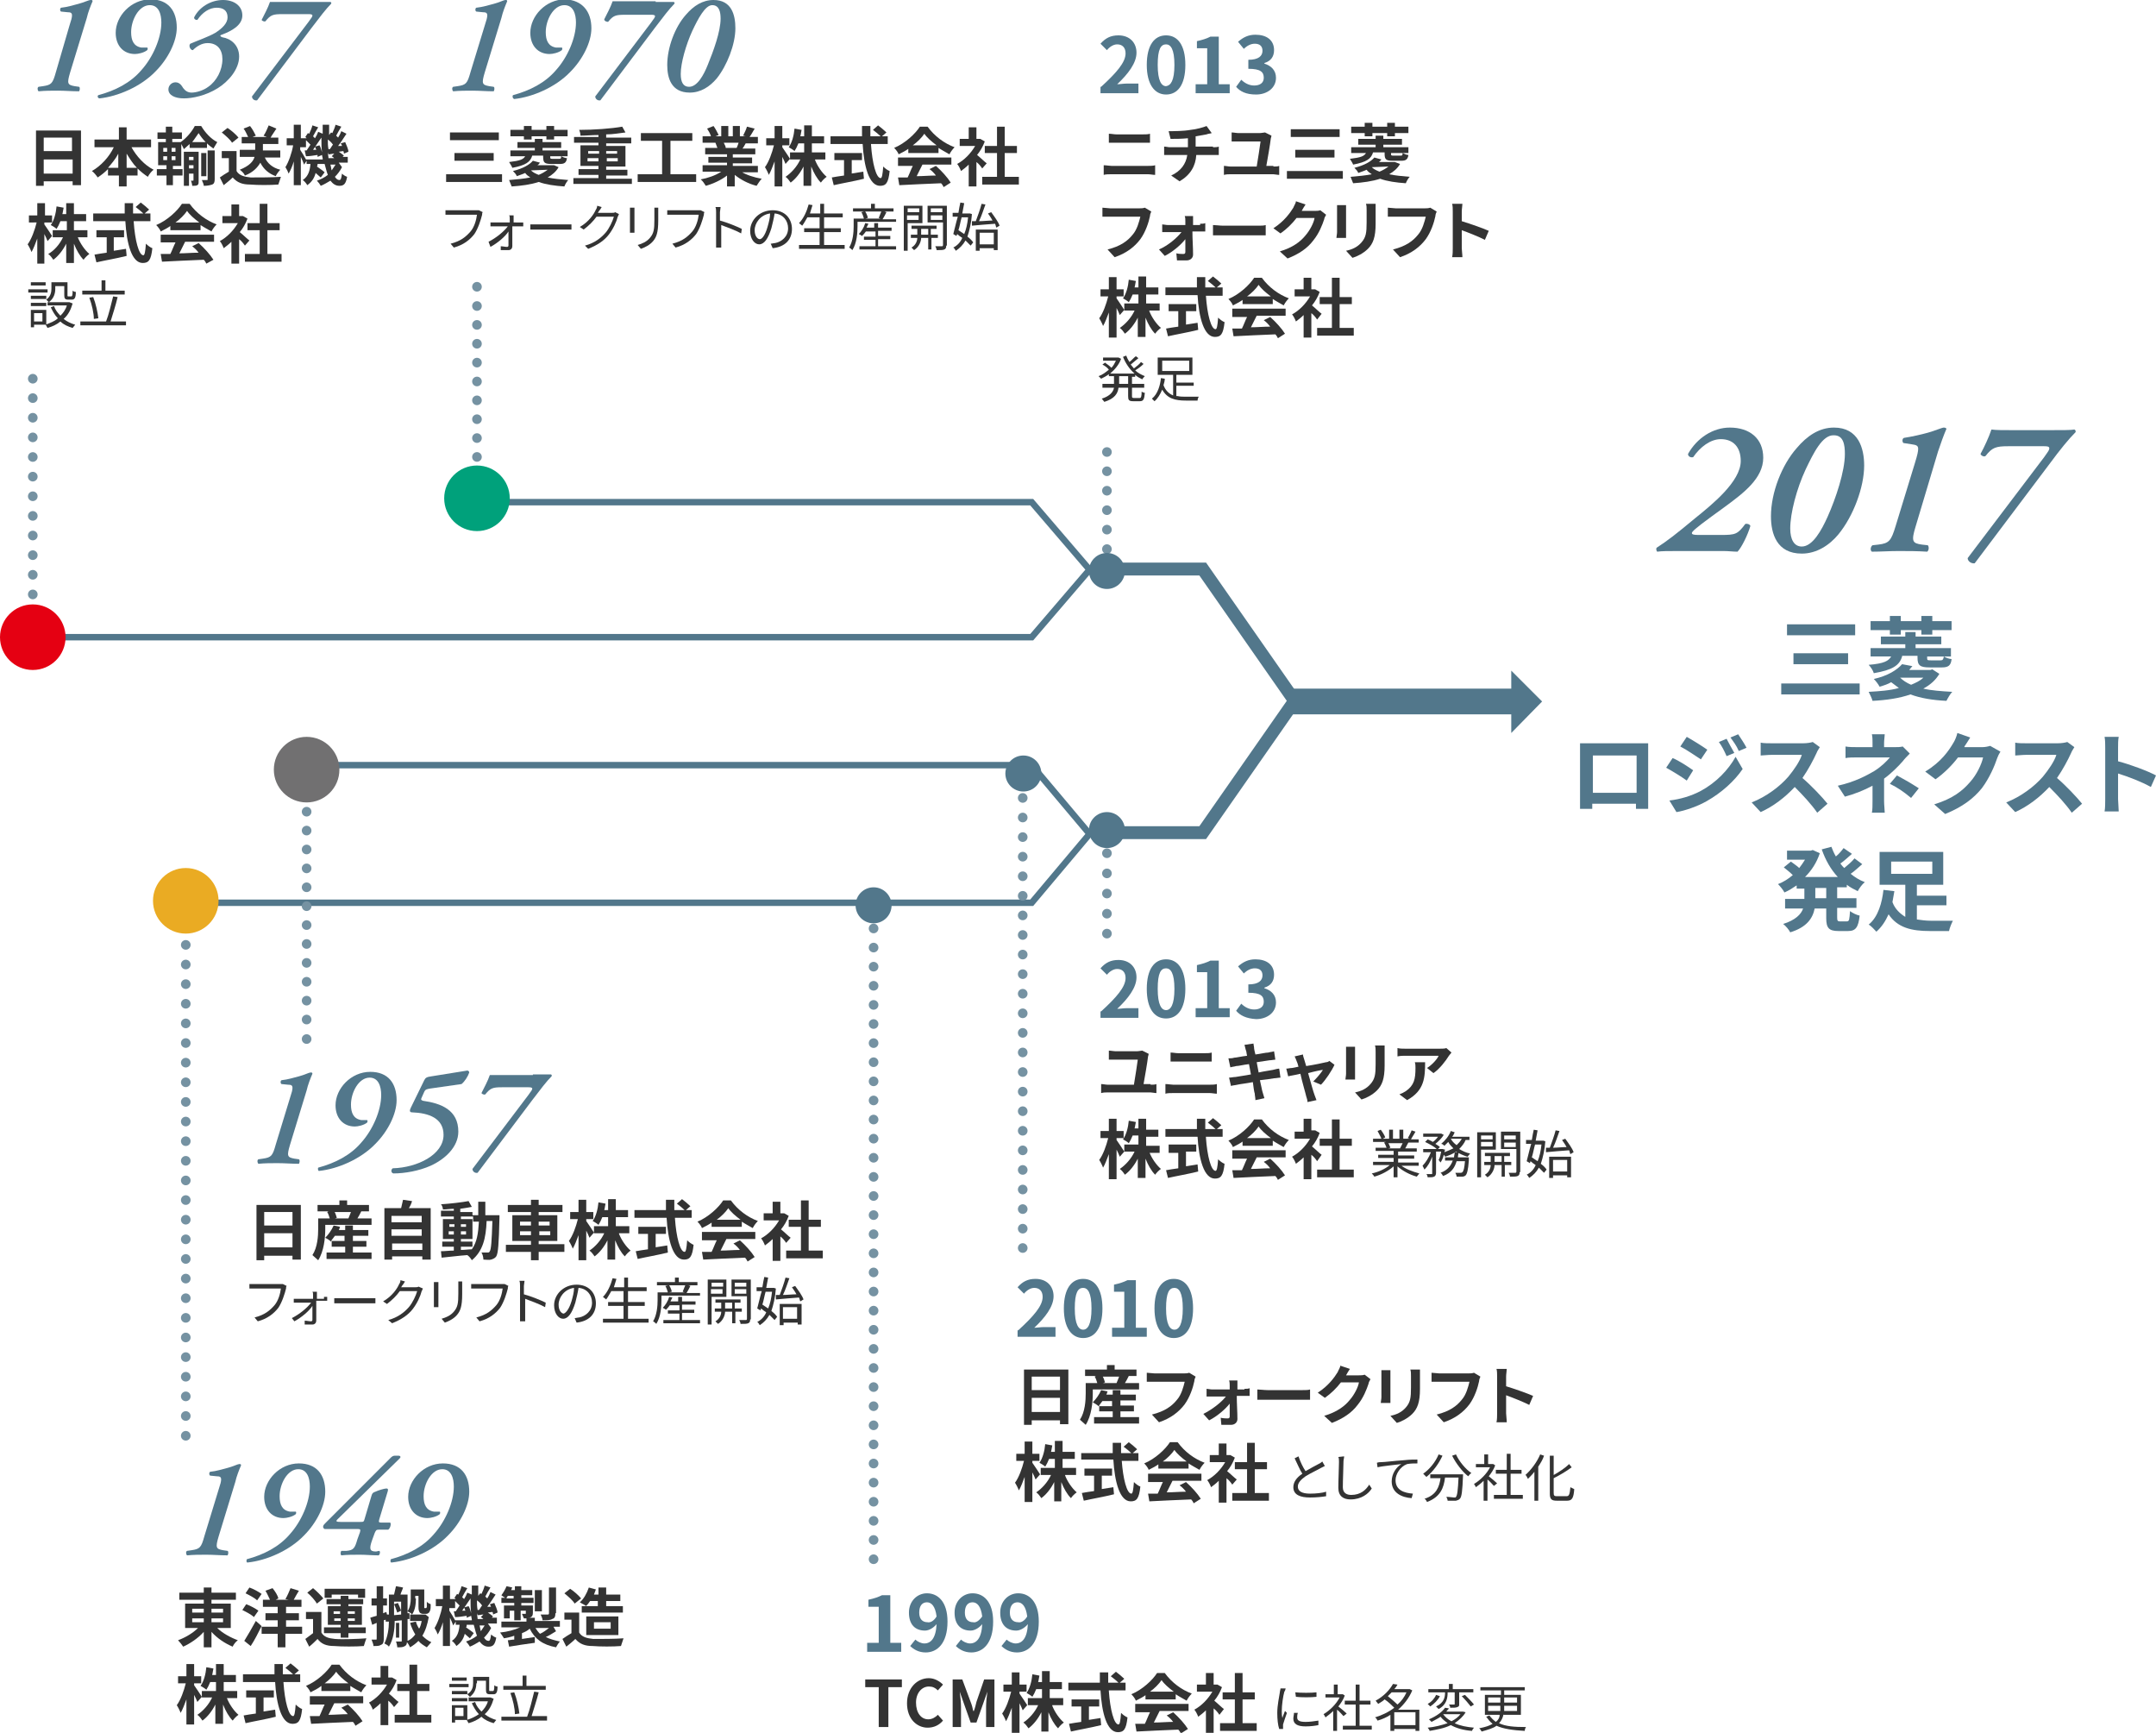 <?xml version="1.0" encoding="utf-8"?>
<!-- Generator: Adobe Illustrator 21.1.0, SVG Export Plug-In . SVG Version: 6.00 Build 0)  -->
<svg version="1.1" id="レイヤー_1" xmlns="http://www.w3.org/2000/svg" xmlns:xlink="http://www.w3.org/1999/xlink" x="0px"
	 y="0px" viewBox="0 0 335.4 269.5" style="enable-background:new 0 0 335.4 269.5;" xml:space="preserve">
<style type="text/css">
	.st0{fill:#52778B;}
	.st1{fill:none;stroke:#52778B;stroke-miterlimit:10;}
	.st2{fill:none;stroke:#52778B;stroke-width:2;stroke-miterlimit:10;}
	.st3{fill:#333333;}
	.st4{fill:none;stroke:#7592A2;stroke-width:1.5;stroke-linecap:round;stroke-linejoin:round;}
	.st5{fill:none;stroke:#7592A2;stroke-width:1.5;stroke-linecap:round;stroke-linejoin:round;stroke-dasharray:0,3.053;}
	.st6{fill:none;stroke:#7592A2;stroke-width:1.5;stroke-linecap:round;stroke-linejoin:round;stroke-dasharray:0,2.934;}
	.st7{fill:none;stroke:#7592A2;stroke-width:1.5;stroke-linecap:round;stroke-linejoin:round;stroke-dasharray:0,3.027;}
	.st8{fill:#E50012;}
	.st9{fill:none;stroke:#7592A2;stroke-width:1.5;stroke-linecap:round;stroke-linejoin:round;stroke-dasharray:0,3.053;}
	.st10{fill:none;stroke:#7592A2;stroke-width:1.5;stroke-linecap:round;stroke-linejoin:round;stroke-dasharray:0,2.972;}
	.st11{fill:none;stroke:#7592A2;stroke-width:1.5;stroke-linecap:round;stroke-linejoin:round;stroke-dasharray:0,2.939;}
	.st12{fill:none;stroke:#7592A2;stroke-width:1.5;stroke-linecap:round;stroke-linejoin:round;stroke-dasharray:0,3.045;}
	.st13{fill:none;stroke:#7592A2;stroke-width:1.5;stroke-linecap:round;stroke-linejoin:round;stroke-dasharray:0,3.133;}
	.st14{fill:#EAAB23;}
	.st15{fill:#00A17B;}
	.st16{fill:none;stroke:#52778B;stroke-width:4;stroke-miterlimit:10;}
	.st17{fill:#717071;}
</style>
<g>
	<g>
		<path class="st0" d="M289.3,106.3v1.7h-12.2v-1.7H289.3z M288.6,97.1v1.7H278v-1.7H288.6z M287.5,101.6v1.7h-8.5v-1.7H287.5z"/>
		<path class="st0" d="M295.9,102.1c-0.4,1.4-1.5,2.1-4.4,2.6c-0.1-0.4-0.5-1-0.8-1.3c2.4-0.2,3.1-0.6,3.5-1.3H291v-1.3h5.4v-0.6
			h-3.8V99h3.8v-0.7h1.6V99h4v1.2h-4v0.6h5.5v1.3h-3.7v0.3c0,0.3,0.1,0.3,0.6,0.3h1.5c0.3,0,0.4-0.1,0.5-0.6
			c0.3,0.2,0.9,0.4,1.2,0.4c-0.1,1-0.5,1.3-1.5,1.3h-1.9c-1.5,0-1.9-0.3-1.9-1.5v-0.3H295.9z M301.7,104.8c-0.6,1-1.4,1.7-2.5,2.3
			c1.3,0.3,2.8,0.4,4.5,0.5c-0.3,0.3-0.7,1-0.9,1.4c-2.1-0.1-4-0.4-5.6-1c-1.7,0.6-3.8,0.9-5.9,1c-0.1-0.4-0.4-1-0.6-1.4
			c1.7-0.1,3.3-0.2,4.7-0.6c-0.4-0.3-0.8-0.6-1.2-0.9c-0.5,0.3-1.1,0.5-1.8,0.7c-0.2-0.4-0.6-0.9-0.9-1.2c2.2-0.5,3.6-1.4,4.4-2.3
			l1.6,0.3c-0.2,0.2-0.3,0.4-0.5,0.6h3.3l0.3-0.1L301.7,104.8z M294,98h-3v-1.4h3v-0.8h1.7v0.8h3.2v-0.8h1.7v0.8h3V98h-3v0.7h-1.7
			V98h-3.2v0.7H294V98z M295.6,105.4c0.4,0.4,1,0.8,1.7,1.1c0.7-0.3,1.4-0.6,1.9-1.1L295.6,105.4L295.6,105.4z"/>
		<path class="st0" d="M256.4,123.9c0,0.5,0,1.9,0,1.9h-1.9l0-0.8h-6.8l0,0.8h-1.9c0-0.1,0-1.3,0-2v-6.8c0-0.4,0-1,0-1.4
			c0.6,0,1.1,0,1.5,0h7.7c0.4,0,0.9,0,1.4,0c0,0.4,0,0.9,0,1.4V123.9z M247.8,117.5v5.8h6.8v-5.8H247.8z"/>
		<path class="st0" d="M263.4,119.8l-1,1.6c-0.8-0.6-2.3-1.5-3.2-2l1-1.5C261.2,118.3,262.7,119.3,263.4,119.8z M264.6,123
			c2.4-1.3,4.3-3.3,5.4-5.3l1.1,1.9c-1.3,1.9-3.3,3.7-5.6,5c-1.4,0.8-3.4,1.5-4.7,1.7l-1.1-1.8C261.4,124.3,263.1,123.8,264.6,123z
			 M265.6,116.6l-1,1.5c-0.8-0.5-2.2-1.5-3.2-2l1-1.5C263.3,115.1,264.9,116.1,265.6,116.6z M269.8,117.1l-1.2,0.5
			c-0.4-0.9-0.7-1.5-1.2-2.2l1.2-0.5C268.9,115.5,269.4,116.4,269.8,117.1z M271.7,116.3l-1.2,0.5c-0.4-0.9-0.8-1.4-1.3-2.1l1.2-0.5
			C270.8,114.8,271.4,115.7,271.7,116.3z"/>
		<path class="st0" d="M283.1,116.2c-0.1,0.2-0.4,0.6-0.5,0.9c-0.5,1.1-1.3,2.6-2.2,3.9c1.4,1.2,3.1,3,3.9,4l-1.6,1.4
			c-0.9-1.3-2.2-2.7-3.5-4c-1.5,1.6-3.3,3-5.3,3.9l-1.4-1.5c2.3-0.9,4.4-2.5,5.7-4c0.9-1.1,1.8-2.4,2.1-3.4h-4.7
			c-0.6,0-1.4,0.1-1.7,0.1v-2c0.4,0.1,1.2,0.1,1.7,0.1h4.9c0.6,0,1.2-0.1,1.5-0.2L283.1,116.2z"/>
		<path class="st0" d="M297.1,117.2c-0.4,0.4-0.8,0.8-1.1,1.2c-0.7,0.8-1.8,1.9-2.9,2.7c0,1.1,0,2.6,0,3.5c0,0.6,0.1,1.4,0.1,1.8h-2
			c0.1-0.4,0.1-1.2,0.1-1.8v-2.4c-1.3,0.7-2.8,1.3-4.3,1.7l-1.1-1.7c2.7-0.6,4.5-1.6,5.7-2.3c1.1-0.7,1.9-1.5,2.4-2.1h-5.1
			c-0.5,0-1.4,0-1.8,0.1v-1.8c0.5,0.1,1.3,0.1,1.8,0.1h2.4v-0.7c0-0.4,0-0.9-0.1-1.3h2c0,0.3-0.1,0.9-0.1,1.3v0.7h1.7
			c0.4,0,0.8,0,1.2-0.1L297.1,117.2z M295.1,120.6c1.3,0.7,2,1.1,3.4,2l-1.2,1.5c-1.2-1-2.1-1.6-3.3-2.2L295.1,120.6z"/>
		<path class="st0" d="M311.2,116.9c-0.2,0.3-0.4,0.7-0.5,1c-0.4,1.2-1.2,3.1-2.4,4.7c-1.3,1.6-3,2.9-5.7,4l-1.7-1.5
			c2.9-0.9,4.4-2.1,5.6-3.5c1-1.1,1.8-2.8,2-3.8h-3.9c-0.9,1.2-2.2,2.5-3.5,3.4l-1.6-1.2c2.5-1.5,3.7-3.3,4.4-4.5
			c0.2-0.3,0.5-1,0.6-1.5l2,0.7c-0.3,0.5-0.7,1.1-0.9,1.4l0,0.1h2.8c0.4,0,0.9-0.1,1.2-0.2L311.2,116.9z"/>
		<path class="st0" d="M322.7,116.2c-0.1,0.2-0.4,0.6-0.5,0.9c-0.5,1.1-1.3,2.6-2.2,3.9c1.4,1.2,3.1,3,3.9,4l-1.6,1.4
			c-0.9-1.3-2.2-2.7-3.5-4c-1.5,1.6-3.3,3-5.3,3.9l-1.4-1.5c2.3-0.9,4.4-2.5,5.7-4c0.9-1.1,1.8-2.4,2.1-3.4h-4.7
			c-0.6,0-1.4,0.1-1.7,0.1v-2c0.4,0.1,1.2,0.1,1.7,0.1h4.9c0.6,0,1.2-0.1,1.5-0.2L322.7,116.2z"/>
		<path class="st0" d="M334.6,122.4c-1.4-0.8-3.5-1.6-5.1-2.1v4c0,0.4,0.1,1.4,0.1,1.9h-2.2c0.1-0.5,0.1-1.4,0.1-1.9v-8
			c0-0.5,0-1.2-0.1-1.7h2.2c-0.1,0.5-0.1,1.1-0.1,1.7v2.1c1.9,0.5,4.6,1.5,5.9,2.2L334.6,122.4z"/>
		<path class="st0" d="M285.8,138.1v1.6h3v1.5h-3v1.5c0,0.5,0.1,0.6,0.4,0.6h1.1c0.4,0,0.4-0.3,0.5-1.6c0.4,0.3,1,0.6,1.5,0.7
			c-0.2,1.8-0.6,2.4-1.8,2.4H286c-1.5,0-1.9-0.5-1.9-2v-1.5h-1.8c-0.3,1.5-1.2,2.9-3.8,3.7c-0.2-0.4-0.7-1-1.1-1.3
			c1.9-0.6,2.8-1.5,3.1-2.4h-2.8v-1.5h3v-1.6h-1.2v-0.5c-0.6,0.4-1.2,0.8-1.9,1.1c-0.2-0.4-0.7-1-1-1.3c0.8-0.3,1.6-0.8,2.3-1.4
			c-0.4-0.4-0.9-0.8-1.4-1.2l1.1-0.9c0.4,0.3,1,0.7,1.3,1c0.3-0.4,0.6-0.8,0.9-1.3H278v-1.4h3.7l0.3-0.1l1.1,0.5
			c-0.5,1.5-1.3,2.7-2.3,3.7h5.1c-1.1-1.2-1.9-2.6-2.5-4.3l1.5-0.4c0.2,0.5,0.4,1,0.7,1.5c0.5-0.4,0.9-0.9,1.2-1.3l1.3,0.9
			c-0.6,0.5-1.2,1.1-1.8,1.5c0.2,0.3,0.4,0.5,0.6,0.7c0.6-0.5,1.2-1,1.6-1.5l1.2,0.9c-0.6,0.5-1.2,1.1-1.8,1.5
			c0.6,0.5,1.4,1,2.2,1.3c-0.4,0.3-0.9,1-1.1,1.4c-0.6-0.3-1.2-0.6-1.7-1v0.4H285.8z M284.1,138.1h-1.7v1.6h1.7V138.1z"/>
		<path class="st0" d="M298.2,143c0.7,0.1,1.4,0.2,2.2,0.2c0.6,0,2.7,0,3.4,0c-0.2,0.4-0.5,1.1-0.6,1.6h-3c-2.8,0-5-0.5-6.4-2.6
			c-0.5,1.1-1.1,2-1.9,2.7c-0.3-0.3-0.8-0.9-1.2-1.1c1.5-1.2,2.1-3.5,2.3-5.4l1.7,0.2c-0.1,0.5-0.2,1.1-0.3,1.7
			c0.4,1.1,1.2,1.8,2,2.3v-5h-4v-5.1h9.9v5.1h-4.1v1.7h4.6v1.5h-4.6V143z M294.2,135.9h6.4V134h-6.4V135.9z"/>
	</g>
</g>
<g>
	<g>
		<path class="st0" d="M171.3,157.3c2.4-2.2,3.8-3.8,3.8-5.2c0-0.9-0.5-1.4-1.3-1.4c-0.6,0-1.2,0.4-1.6,0.9l-1-1
			c0.8-0.9,1.6-1.3,2.8-1.3c1.7,0,2.8,1.1,2.8,2.7c0,1.6-1.3,3.3-3,4.9c0.4,0,1-0.1,1.4-0.1h1.9v1.5h-5.9V157.3z"/>
		<path class="st0" d="M178.4,153.8c0-3.1,1.2-4.6,3-4.6c1.8,0,3,1.5,3,4.6s-1.2,4.6-3,4.6C179.6,158.4,178.4,156.9,178.4,153.8z
			 M182.7,153.8c0-2.5-0.6-3.2-1.3-3.2c-0.8,0-1.3,0.7-1.3,3.2c0,2.5,0.6,3.3,1.3,3.3C182.1,157.1,182.7,156.3,182.7,153.8z"/>
		<path class="st0" d="M185.9,156.8h1.9v-5.6h-1.6v-1.1c0.9-0.2,1.5-0.4,2.1-0.7h1.3v7.4h1.7v1.4h-5.3V156.8z"/>
		<path class="st0" d="M192.3,157.2l0.8-1.1c0.5,0.5,1.2,0.9,2,0.9c0.9,0,1.5-0.4,1.5-1.2c0-0.9-0.5-1.4-2.4-1.4v-1.3
			c1.6,0,2.2-0.6,2.2-1.4c0-0.7-0.4-1.1-1.2-1.1c-0.6,0-1.2,0.3-1.7,0.8l-0.9-1.1c0.8-0.7,1.6-1.1,2.7-1.1c1.7,0,2.9,0.8,2.9,2.4
			c0,1-0.5,1.7-1.5,2v0.1c1,0.3,1.8,1,1.8,2.2c0,1.6-1.4,2.6-3.1,2.6C193.8,158.4,192.9,157.9,192.3,157.2z"/>
	</g>
</g>
<polyline class="st1" points="74.2,78.1 160.5,78.1 169.5,88.6 160.5,99.1 5.1,99.1 "/>
<polyline class="st1" points="47.7,119 160.5,119 169.5,129.7 160.5,140.4 29.9,140.4 "/>
<polyline class="st2" points="169.8,88.5 187.1,88.5 201.4,109 187.1,129.5 169.8,129.5 "/>
<g>
	<g>
		<path class="st3" d="M179,168.7c0.3,0,0.7,0,0.9-0.1v1.4c-0.3,0-0.7-0.1-0.9-0.1h-6.7c-0.3,0-0.6,0-1,0.1v-1.4
			c0.3,0,0.7,0.1,1,0.1h4.1c0.2-1.1,0.5-3.2,0.6-3.9h-3.4c-0.4,0-0.8,0-1.1,0v-1.4c0.3,0,0.8,0.1,1.1,0.1h3.2c0.3,0,0.8-0.1,0.9-0.1
			l1,0.5c0,0.1-0.1,0.4-0.1,0.4c-0.1,0.9-0.5,3.2-0.7,4.3H179z"/>
		<path class="st3" d="M181.3,168.6c0.4,0,0.9,0.1,1.2,0.1h5.7c0.3,0,0.8,0,1.1-0.1v1.5c-0.3,0-0.8-0.1-1.1-0.1h-5.7
			c-0.4,0-0.9,0-1.2,0.1V168.6z M182.1,163.7c0.4,0,0.8,0.1,1.2,0.1h4.1c0.4,0,0.8,0,1.1-0.1v1.4c-0.3,0-0.8,0-1.1,0h-4.1
			c-0.4,0-0.8,0-1.2,0V163.7z"/>
		<path class="st3" d="M199.2,167.6c-0.3,0-0.7,0.1-1,0.1c-0.5,0.1-1.3,0.2-2.2,0.3c0.2,0.8,0.3,1.5,0.4,1.8c0.1,0.3,0.2,0.7,0.3,1
			l-1.4,0.3c0-0.4-0.1-0.7-0.1-1c-0.1-0.3-0.2-1-0.3-1.8c-1,0.2-2,0.3-2.4,0.4c-0.4,0.1-0.8,0.1-1,0.2l-0.3-1.3c0.3,0,0.7-0.1,1-0.1
			c0.5-0.1,1.4-0.2,2.4-0.4l-0.3-1.6c-0.9,0.1-1.6,0.3-2,0.3c-0.3,0.1-0.6,0.1-0.9,0.2l-0.3-1.4c0.3,0,0.6,0,0.9-0.1
			c0.3,0,1.1-0.2,2-0.3c-0.1-0.4-0.1-0.8-0.2-0.9c-0.1-0.3-0.1-0.5-0.2-0.8l1.4-0.2c0,0.2,0.1,0.5,0.1,0.8c0,0.1,0.1,0.5,0.2,0.9
			c0.8-0.1,1.6-0.3,2-0.3c0.3-0.1,0.7-0.1,0.9-0.2l0.2,1.3c-0.2,0-0.6,0.1-0.9,0.1l-2,0.3l0.3,1.6c0.9-0.2,1.7-0.3,2.2-0.4
			c0.4-0.1,0.8-0.2,1-0.2L199.2,167.6z"/>
		<path class="st3" d="M204.3,168.2c0.5-0.5,1.2-1.3,1.5-1.8c-0.2,0-1.2,0.2-2.3,0.5c0.4,1.4,0.8,2.9,1,3.4c0.1,0.2,0.2,0.6,0.3,0.8
			l-1.4,0.3c0-0.3-0.1-0.6-0.2-0.9c-0.1-0.5-0.6-2.1-0.9-3.5c-0.8,0.2-1.6,0.3-1.9,0.4l-0.3-1.2c0.3,0,0.6-0.1,0.9-0.1
			c0.1,0,0.5-0.1,1-0.2c-0.1-0.4-0.2-0.7-0.3-0.9c-0.1-0.3-0.2-0.5-0.3-0.7l1.3-0.3c0,0.2,0.1,0.5,0.2,0.8l0.3,1
			c1.3-0.2,2.7-0.5,3.1-0.6c0.2,0,0.4-0.1,0.5-0.2l0.8,0.6c-0.4,0.9-1.4,2.4-2.1,3.1L204.3,168.2z"/>
		<path class="st3" d="M210.8,162.8c0,0.2,0,0.4,0,0.8v3.4c0,0.3,0,0.6,0,0.9h-1.5c0-0.2,0.1-0.6,0.1-0.9v-3.4c0-0.2,0-0.5,0-0.8
			H210.8z M215.4,162.7c0,0.3,0,0.6,0,1v2c0,2.1-0.4,3.1-1.2,3.9c-0.7,0.7-1.7,1.2-2.4,1.4l-1-1.1c1-0.2,1.8-0.6,2.4-1.3
			c0.7-0.8,0.8-1.5,0.8-3.1v-1.9c0-0.4,0-0.7-0.1-1H215.4z"/>
		<path class="st3" d="M225.8,163.7c-0.1,0.1-0.3,0.4-0.4,0.5c-0.5,0.8-1.4,2-2.4,2.7l-1-0.8c0.8-0.5,1.6-1.4,1.8-1.9h-5.2
			c-0.4,0-0.7,0-1.2,0.1V163c0.4,0.1,0.8,0.1,1.2,0.1h5.4c0.3,0,0.8,0,1-0.1L225.8,163.7z M221.7,165.1c0,2.5-0.1,4.5-2.8,6
			l-1.2-0.9c0.3-0.1,0.7-0.3,1-0.5c1.3-0.9,1.5-1.9,1.5-3.6c0-0.3,0-0.6-0.1-0.9H221.7z"/>
		<path class="st3" d="M174.2,179.9c-0.1-0.3-0.3-0.7-0.5-1.1v4.6h-1.2v-3.9c-0.3,0.8-0.6,1.6-0.9,2.1c-0.1-0.3-0.4-0.9-0.6-1.2
			c0.6-0.8,1.1-2.2,1.4-3.4h-1.2v-1.1h1.3V174h1.2v1.9h1.1v1.1h-1.1v0.3c0.3,0.4,1,1.5,1.2,1.8L174.2,179.9z M178.8,179.2
			c0.4,1,1.1,2,1.8,2.6c-0.3,0.2-0.7,0.6-0.9,0.9c-0.6-0.6-1.1-1.5-1.5-2.5v3h-1.2v-3c-0.5,1-1.2,1.9-2,2.5
			c-0.2-0.3-0.5-0.7-0.8-0.9c0.9-0.6,1.8-1.6,2.3-2.7h-1.6v-1.1h2.2v-1.4h-0.9c-0.2,0.5-0.4,0.9-0.6,1.2c-0.2-0.2-0.7-0.5-0.9-0.6
			c0.5-0.7,0.8-1.8,0.9-2.9l1.1,0.2c-0.1,0.4-0.1,0.7-0.2,1h0.6V174h1.2v1.7h1.9v1.1h-1.9v1.4h2.1v1.1H178.8z"/>
		<path class="st3" d="M187.6,176.9c0.2,2.9,0.8,5.2,1.5,5.2c0.2,0,0.3-0.5,0.4-1.8c0.3,0.3,0.7,0.6,1,0.7c-0.2,1.9-0.6,2.3-1.5,2.3
			c-1.7,0-2.5-3-2.7-6.5h-5v-1.2h4.9c0-0.5,0-1.1,0-1.6h1.3c0,0.5,0,1.1,0,1.6h1.6c-0.3-0.3-0.8-0.7-1.2-1l0.8-0.7
			c0.4,0.3,1,0.8,1.3,1.1l-0.7,0.6h0.9v1.2H187.6z M184.4,181.4c0.6-0.1,1.2-0.2,1.9-0.3l0.1,1.1c-1.6,0.4-3.4,0.7-4.7,1l-0.3-1.2
			c0.5-0.1,1.2-0.2,1.9-0.3v-2.4h-1.5V178h4.3v1.1h-1.6V181.4z"/>
		<path class="st3" d="M193.5,177.4c-0.5,0.4-1.1,0.7-1.7,1c-0.1-0.3-0.4-0.7-0.7-1c1.7-0.7,3.3-2.2,4-3.3h1.2
			c1.1,1.5,2.6,2.6,4.2,3.2c-0.3,0.3-0.6,0.7-0.8,1.1c-0.5-0.3-1.1-0.6-1.7-1v0.8h-4.7V177.4z M191.7,178.9h8.3v1.1h-4.5
			c-0.3,0.6-0.6,1.2-0.9,1.8c1,0,2-0.1,3-0.1c-0.3-0.4-0.6-0.7-1-1l1-0.5c0.9,0.8,1.8,1.8,2.3,2.6l-1.1,0.7
			c-0.1-0.2-0.2-0.4-0.4-0.6c-2.3,0.1-4.8,0.2-6.5,0.3l-0.2-1.2l1.5,0c0.3-0.6,0.5-1.2,0.8-1.8h-2.3V178.9z M197.7,177
			c-0.8-0.6-1.5-1.2-1.9-1.8c-0.4,0.6-1.1,1.3-1.8,1.8H197.7z"/>
		<path class="st3" d="M204.9,180.6c-0.2-0.3-0.5-0.7-0.9-1v3.8h-1.2v-3.4c-0.4,0.4-0.8,0.7-1.2,1c-0.1-0.3-0.4-0.9-0.6-1.1
			c1.1-0.6,2.1-1.6,2.8-2.8h-2.4v-1.1h1.4V174h1.2v1.8h0.4l0.2,0l0.7,0.4c-0.3,0.8-0.7,1.5-1.2,2.1c0.5,0.4,1.2,1.1,1.5,1.3
			L204.9,180.6z M210.6,181.9v1.2h-5.7v-1.2h2.3v-3.7h-1.9v-1.1h1.9v-3h1.2v3h1.9v1.1h-1.9v3.7H210.6z"/>
		<path class="st3" d="M217.9,181.2c0.7,0.6,1.8,1,2.9,1.3c-0.1,0.1-0.3,0.4-0.4,0.5c-1.1-0.3-2.2-0.9-3-1.6v1.7h-0.6v-1.7
			c-0.8,0.7-1.9,1.3-3,1.6c-0.1-0.2-0.3-0.4-0.4-0.5c1-0.2,2.1-0.7,2.8-1.3h-2.6v-0.5h3.2v-0.6h-2.4v-0.5h2.4v-0.6H214v-0.5h1.7
			c-0.1-0.2-0.2-0.6-0.4-0.8l0.3-0.1h-2v-0.5h1.3c-0.1-0.3-0.4-0.8-0.6-1.2l0.5-0.2c0.3,0.4,0.6,0.9,0.7,1.2l-0.4,0.2h1v-1.4h0.6
			v1.4h1v-1.4h0.6v1.4h1l-0.3-0.1c0.2-0.3,0.5-0.9,0.6-1.2l0.6,0.2c-0.2,0.4-0.5,0.8-0.7,1.2h1.2v0.5h-1.6c-0.2,0.3-0.3,0.6-0.5,0.9
			h1.8v0.5h-2.9v0.6h2.5v0.5h-2.5v0.6h3.2v0.5H217.9z M215.9,177.7c0.2,0.2,0.3,0.6,0.4,0.8l-0.3,0.1h1.9l-0.1,0
			c0.1-0.2,0.3-0.6,0.4-0.8H215.9z"/>
		<path class="st3" d="M223.8,180.4c0.2-0.3,0.3-0.8,0.4-1.3h-0.8v3.3c0,0.3-0.1,0.5-0.3,0.6c-0.2,0.1-0.5,0.1-1,0.1
			c0-0.1-0.1-0.4-0.2-0.5c0.3,0,0.7,0,0.8,0c0.1,0,0.1,0,0.1-0.1v-2.6c-0.3,0.8-0.7,1.5-1.2,2c-0.1-0.2-0.2-0.4-0.3-0.6
			c0.5-0.5,1-1.3,1.3-2.1h-1.2v-0.5h2.1c-0.4-0.4-1.2-0.8-1.8-1.1l0.4-0.4c0.2,0.1,0.5,0.2,0.8,0.4c0.3-0.2,0.6-0.5,0.8-0.8h-2.3
			v-0.5h2.7l0.1,0l0.4,0.2c-0.3,0.5-0.8,1-1.3,1.4c0.3,0.2,0.5,0.3,0.7,0.5l-0.3,0.3h0.6l0.1,0l0.4,0.1c0,0.1-0.1,0.3-0.1,0.4
			c0.5-0.2,1-0.4,1.4-0.6c-0.3-0.3-0.6-0.6-0.8-1c-0.2,0.2-0.4,0.4-0.6,0.6c-0.1-0.1-0.3-0.3-0.5-0.3c0.6-0.5,1.2-1.2,1.5-2l0.6,0.2
			c-0.1,0.2-0.2,0.5-0.4,0.7h2.7v0.5H228c-0.2,0.5-0.6,1-1,1.4c0.5,0.3,1.1,0.6,1.7,0.7c-0.1,0.1-0.3,0.4-0.4,0.5
			c-0.7-0.2-1.3-0.5-1.8-0.8c-0.5,0.4-1.1,0.6-1.7,0.8c0-0.1-0.1-0.2-0.2-0.3c-0.1,0.5-0.3,0.9-0.5,1.2L223.8,180.4z M228.5,180.2
			c0,0,0,0.2,0,0.3c-0.1,1.5-0.3,2.1-0.5,2.3c-0.1,0.1-0.3,0.2-0.5,0.2c-0.2,0-0.5,0-0.9,0c0-0.2-0.1-0.4-0.2-0.6c0.3,0,0.7,0,0.8,0
			s0.2,0,0.3-0.1c0.2-0.2,0.3-0.6,0.4-1.7h-1.3c-0.3,1-0.8,1.8-2.1,2.3c-0.1-0.1-0.2-0.4-0.4-0.5c1.1-0.4,1.6-1.1,1.9-1.9h-1.2v-0.5
			h1.4c0-0.3,0.1-0.5,0.1-0.8h0.6c0,0.3-0.1,0.5-0.1,0.8H228.5z M225.7,177.1c0.2,0.4,0.5,0.7,0.9,1c0.3-0.3,0.6-0.6,0.8-1H225.7z"
			/>
		<path class="st3" d="M230.4,178.8v4.3h-0.6v-7h2.9v2.7H230.4z M230.4,176.6v0.6h1.8v-0.6H230.4z M232.2,178.3v-0.7h-1.8v0.7H232.2
			z M234.1,181.2v1.8h-0.5v-1.8h-1.1c0,0.5-0.3,1.4-1.1,1.9c-0.1-0.1-0.3-0.3-0.4-0.4c0.7-0.4,0.9-1.1,0.9-1.5h-1v-0.5h1v-0.9h-0.9
			v-0.5h3.9v0.5h-0.9v0.9h1.1v0.5H234.1z M233.6,180.7v-0.9h-1.1v0.9H233.6z M236.4,182.3c0,0.4-0.1,0.5-0.3,0.6
			c-0.2,0.1-0.6,0.1-1.2,0.1c0-0.2-0.1-0.4-0.2-0.6c0.4,0,0.9,0,1,0c0.1,0,0.2,0,0.2-0.2v-3.5h-2.4v-2.7h3V182.3z M234,176.6v0.6
			h1.8v-0.6H234z M235.8,178.4v-0.7H234v0.7H235.8z"/>
		<path class="st3" d="M240.4,177.5c-0.1,1.4-0.4,2.6-0.7,3.5c0.4,0.3,0.7,0.6,0.9,0.9l-0.4,0.5c-0.2-0.2-0.5-0.5-0.8-0.8
			c-0.4,0.7-0.9,1.2-1.5,1.6c-0.1-0.1-0.2-0.4-0.4-0.5c0.6-0.3,1.1-0.8,1.4-1.5c-0.3-0.2-0.6-0.4-0.8-0.6l-0.1,0.3l-0.5-0.3
			c0.2-0.7,0.4-1.7,0.7-2.7h-0.8v-0.6h0.9c0.1-0.6,0.2-1.2,0.3-1.6l0.6,0.1c-0.1,0.5-0.2,1-0.3,1.6h1.1l0.1,0L240.4,177.5z
			 M238.8,178c-0.2,0.7-0.3,1.4-0.5,2c0.3,0.2,0.6,0.4,0.9,0.6c0.3-0.7,0.5-1.6,0.6-2.6H238.8z M240.5,178.5l0.6,0
			c0.3-0.8,0.7-1.9,0.9-2.7l0.6,0.1c-0.3,0.8-0.6,1.8-1,2.6c0.7,0,1.4-0.1,2.1-0.1c-0.2-0.4-0.5-0.8-0.7-1.1l0.5-0.2
			c0.5,0.7,1.1,1.5,1.3,2.1l-0.5,0.3c-0.1-0.2-0.1-0.4-0.2-0.6c-1.3,0.1-2.6,0.2-3.6,0.3L240.5,178.5z M241,179.9h3.4v3.2h-0.6v-0.3
			h-2.2v0.4H241V179.9z M241.6,180.4v1.8h2.2v-1.8H241.6z"/>
	</g>
</g>
<g>
	<g>
		<g>
			<path class="st3" d="M166.2,212.9v8.6h-1.3v-0.6h-4.4v0.7h-1.2v-8.6H166.2z M160.5,214.1v2.1h4.4v-2.1H160.5z M164.9,219.6v-2.2
				h-4.4v2.2H164.9z"/>
			<path class="st3" d="M177.2,215.1v1H170v0.6c0,1.4-0.2,3.5-1.1,4.9c-0.2-0.2-0.7-0.6-0.9-0.8c0.8-1.2,0.9-3,0.9-4.1v-1.6h1.8
				c-0.1-0.3-0.2-0.7-0.4-1l0.2-0.1h-1.7v-1h3.4v-0.7h1.2v0.7h3.4v1h-1.2c-0.2,0.4-0.4,0.8-0.6,1.1H177.2z M174.2,220.4h3v1h-7v-1
				h2.9v-0.9h-2.1v-0.9l-0.1,0.1c-0.2-0.2-0.7-0.5-0.9-0.6c0.5-0.5,1-1.2,1.3-1.9l1,0.2c-0.1,0.2-0.1,0.4-0.2,0.5h1v-0.7h1.2v0.7
				h2.4v0.9h-2.4v0.8h2.1v0.9h-2.1V220.4z M173,218.7v-0.8h-1.5c-0.2,0.3-0.4,0.5-0.6,0.8H173z M171.5,214c0.2,0.3,0.3,0.7,0.4,1
				l-0.3,0.1h2.3l-0.2,0c0.1-0.3,0.3-0.7,0.4-1H171.5z"/>
			<path class="st3" d="M186,214.1c-0.1,0.2-0.2,0.5-0.2,0.7c-0.2,1-0.7,2.5-1.5,3.6c-0.9,1.2-2.2,2.2-4,2.8l-1.1-1.2
				c2-0.5,3.1-1.3,3.9-2.3c0.7-0.8,1-2,1.2-2.8h-4.7c-0.4,0-0.9,0-1.2,0v-1.4c0.3,0,0.9,0.1,1.2,0.1h4.6c0.2,0,0.5,0,0.8-0.1
				L186,214.1z"/>
			<path class="st3" d="M193.6,216c0.3,0,0.6,0,0.8-0.1v1.2c-0.2,0-0.5,0-0.8,0h-1.2c0,1.2,0.1,2.5,0.1,3.6c0,0.5-0.4,0.9-1,0.9
				c-0.5,0-1.1,0-1.5,0l-0.1-1.1c0.4,0.1,0.9,0.1,1.1,0.1c0.2,0,0.3-0.1,0.3-0.3c0-0.5,0-1.2,0-2c-0.7,0.9-2,2-3.2,2.6l-0.9-1
				c1.4-0.7,2.8-1.8,3.5-2.7h-2.1c-0.3,0-0.6,0-0.9,0v-1.2c0.2,0,0.6,0.1,0.9,0.1h2.7c0-0.2,0-0.4,0-0.6c0-0.2,0-0.6-0.1-0.8h1.3
				c0,0.2,0,0.6,0,0.8l0,0.6H193.6z"/>
			<path class="st3" d="M195.6,216.1c0.4,0,1.1,0.1,1.6,0.1h5.4c0.5,0,0.9,0,1.2-0.1v1.6c-0.2,0-0.7,0-1.2,0h-5.4
				c-0.6,0-1.2,0-1.6,0V216.1z"/>
			<path class="st3" d="M213.2,214.5c-0.1,0.2-0.3,0.5-0.3,0.7c-0.3,0.9-0.8,2.2-1.7,3.3c-0.9,1.2-2.2,2.1-4,2.8l-1.2-1.1
				c2-0.6,3.2-1.5,4-2.5c0.7-0.8,1.3-2,1.4-2.7h-2.8c-0.7,0.9-1.5,1.7-2.5,2.4l-1.1-0.8c1.7-1.1,2.6-2.4,3.1-3.2
				c0.1-0.3,0.4-0.7,0.4-1l1.5,0.5c-0.2,0.3-0.5,0.8-0.6,1l0,0h2c0.3,0,0.6,0,0.9-0.1L213.2,214.5z"/>
			<path class="st3" d="M216.3,213.1c0,0.2,0,0.4,0,0.8v3.4c0,0.3,0,0.6,0,0.9h-1.5c0-0.2,0.1-0.6,0.1-0.9v-3.4c0-0.2,0-0.5,0-0.8
				H216.3z M220.9,213c0,0.3,0,0.6,0,1v2c0,2.1-0.4,3.1-1.2,3.9c-0.7,0.7-1.7,1.2-2.4,1.4l-1-1.1c1-0.2,1.8-0.6,2.4-1.3
				c0.7-0.8,0.8-1.5,0.8-3.1V214c0-0.4,0-0.7-0.1-1H220.9z"/>
			<path class="st3" d="M230.3,214.1c-0.1,0.2-0.2,0.5-0.2,0.7c-0.2,1-0.7,2.5-1.5,3.6c-0.9,1.2-2.2,2.2-4,2.8l-1.1-1.2
				c2-0.5,3.1-1.3,3.9-2.3c0.7-0.8,1-2,1.2-2.8h-4.7c-0.4,0-0.9,0-1.2,0v-1.4c0.3,0,0.9,0.1,1.2,0.1h4.6c0.2,0,0.5,0,0.8-0.1
				L230.3,214.1z"/>
			<path class="st3" d="M237.9,218.5c-1-0.5-2.5-1.1-3.6-1.5v2.8c0,0.3,0.1,1,0.1,1.4h-1.6c0.1-0.4,0.1-1,0.1-1.4v-5.7
				c0-0.4,0-0.9-0.1-1.2h1.6c0,0.3-0.1,0.8-0.1,1.2v1.5c1.3,0.4,3.3,1.1,4.2,1.5L237.9,218.5z"/>
			<path class="st3" d="M161.1,230.1c-0.1-0.3-0.3-0.7-0.5-1.1v4.6h-1.2v-3.9c-0.3,0.8-0.6,1.6-0.9,2.1c-0.1-0.3-0.4-0.9-0.6-1.2
				c0.6-0.8,1.1-2.2,1.4-3.4h-1.2v-1.1h1.3v-1.9h1.2v1.9h1.1v1.1h-1.1v0.3c0.3,0.4,1,1.5,1.2,1.8L161.1,230.1z M165.7,229.5
				c0.4,1,1.1,2,1.8,2.6c-0.3,0.2-0.7,0.6-0.9,0.9c-0.6-0.6-1.1-1.5-1.5-2.5v3H164v-3c-0.5,1-1.2,1.9-2,2.5
				c-0.2-0.3-0.5-0.7-0.8-0.9c0.9-0.6,1.8-1.6,2.3-2.7h-1.6v-1.1h2.2v-1.4h-0.9c-0.2,0.5-0.4,0.9-0.6,1.2c-0.2-0.2-0.7-0.5-0.9-0.6
				c0.5-0.7,0.8-1.8,0.9-2.9l1.1,0.2c-0.1,0.4-0.1,0.7-0.2,1h0.6v-1.7h1.2v1.7h1.9v1.1h-1.9v1.4h2.1v1.1H165.7z"/>
			<path class="st3" d="M174.5,227.1c0.2,2.9,0.8,5.2,1.5,5.2c0.2,0,0.3-0.5,0.4-1.8c0.3,0.3,0.7,0.6,1,0.7
				c-0.2,1.9-0.6,2.3-1.5,2.3c-1.7,0-2.5-3-2.7-6.5h-5V226h4.9c0-0.5,0-1.1,0-1.6h1.3c0,0.5,0,1.1,0,1.6h1.6c-0.3-0.3-0.8-0.7-1.2-1
				l0.8-0.7c0.4,0.3,1,0.8,1.3,1.1l-0.7,0.6h0.9v1.2H174.5z M171.3,231.6c0.6-0.1,1.2-0.2,1.9-0.3l0.1,1.1c-1.6,0.4-3.4,0.7-4.7,1
				l-0.3-1.2c0.5-0.1,1.2-0.2,1.9-0.3v-2.4h-1.5v-1.1h4.3v1.1h-1.6V231.6z"/>
			<path class="st3" d="M180.4,227.6c-0.5,0.4-1.1,0.7-1.7,1c-0.1-0.3-0.4-0.7-0.7-1c1.7-0.7,3.3-2.2,4-3.3h1.2
				c1.1,1.5,2.6,2.6,4.2,3.2c-0.3,0.3-0.6,0.7-0.8,1.1c-0.5-0.3-1.1-0.6-1.7-1v0.8h-4.7V227.6z M178.6,229.2h8.3v1.1h-4.5
				c-0.3,0.6-0.6,1.2-0.9,1.8c1,0,2-0.1,3-0.1c-0.3-0.4-0.6-0.7-1-1l1-0.5c0.9,0.8,1.8,1.8,2.3,2.6l-1.1,0.7
				c-0.1-0.2-0.2-0.4-0.4-0.6c-2.3,0.1-4.8,0.2-6.5,0.3l-0.2-1.2l1.5,0c0.3-0.6,0.5-1.2,0.8-1.8h-2.3V229.2z M184.6,227.3
				c-0.8-0.6-1.5-1.2-1.9-1.8c-0.4,0.6-1.1,1.3-1.8,1.8H184.6z"/>
			<path class="st3" d="M191.7,230.9c-0.2-0.3-0.5-0.7-0.9-1v3.8h-1.2v-3.4c-0.4,0.4-0.8,0.7-1.2,1c-0.1-0.3-0.4-0.9-0.6-1.1
				c1.1-0.6,2.1-1.6,2.8-2.8h-2.4v-1.1h1.4v-1.8h1.2v1.8h0.4l0.2,0l0.7,0.4c-0.3,0.8-0.7,1.5-1.2,2.1c0.5,0.4,1.2,1.1,1.5,1.3
				L191.7,230.9z M197.4,232.2v1.2h-5.7v-1.2h2.3v-3.7h-1.9v-1.1h1.9v-3h1.2v3h1.9v1.1h-1.9v3.7H197.4z"/>
			<path class="st3" d="M206.1,228c-0.2,0.1-0.4,0.2-0.6,0.3c-0.5,0.3-1.6,0.8-2.4,1.3c-0.7,0.5-1.2,1-1.2,1.6
				c0,0.7,0.6,1.1,1.9,1.1c0.9,0,1.9-0.1,2.5-0.3v0.7c-0.6,0.1-1.5,0.2-2.5,0.2c-1.5,0-2.6-0.4-2.6-1.6c0-0.8,0.5-1.5,1.4-2.1
				c-0.4-0.6-0.8-1.6-1.2-2.4l0.6-0.3c0.3,0.9,0.7,1.7,1.1,2.3c0.7-0.4,1.6-0.9,2-1.1c0.2-0.1,0.4-0.2,0.6-0.4L206.1,228z"/>
			<path class="st3" d="M209.1,226.5c0,0.3-0.1,0.5-0.1,0.8c0,0.9-0.1,2.8-0.1,4c0,0.9,0.6,1.2,1.3,1.2c1.5,0,2.3-0.8,2.8-1.6
				l0.4,0.6c-0.5,0.8-1.6,1.7-3.3,1.7c-1.1,0-1.9-0.5-1.9-1.8c0-1.2,0.1-3.2,0.1-4c0-0.3,0-0.6-0.1-0.8L209.1,226.5z"/>
			<path class="st3" d="M214.9,227.4c0.5,0,2-0.2,3.5-0.3c0.9-0.1,1.6-0.1,2.1-0.1v0.6c-0.4,0-1.1,0-1.6,0.1
				c-1.1,0.4-1.8,1.6-1.8,2.5c0,1.6,1.4,2,2.7,2.1l-0.2,0.7c-1.5-0.1-3.1-0.8-3.1-2.6c0-1.2,0.7-2.2,1.5-2.7
				c-0.7,0.1-2.9,0.3-3.7,0.5l-0.1-0.7C214.5,227.4,214.7,227.4,214.9,227.4z"/>
			<path class="st3" d="M224.4,226.4c-0.6,1.3-1.5,2.5-2.5,3.3c-0.1-0.1-0.4-0.4-0.5-0.5c1-0.7,1.9-1.8,2.4-3L224.4,226.4z
				 M227.6,229.1c0,0,0,0.2,0,0.3c-0.1,2.5-0.2,3.4-0.5,3.7c-0.2,0.2-0.3,0.2-0.6,0.3c-0.3,0-0.8,0-1.3,0c0-0.2-0.1-0.4-0.2-0.6
				c0.5,0,1,0.1,1.2,0.1c0.2,0,0.3,0,0.3-0.1c0.2-0.2,0.3-1,0.4-3h-2.1c-0.2,1.6-0.7,3-2.8,3.8c-0.1-0.2-0.2-0.4-0.4-0.5
				c1.9-0.6,2.3-1.9,2.5-3.2h-1.6v-0.6H227.6z M226.5,226.2c0.5,1.1,1.5,2.3,2.4,2.9c-0.2,0.1-0.4,0.4-0.5,0.5
				c-0.9-0.7-1.9-2-2.5-3.2L226.5,226.2z"/>
			<path class="st3" d="M232.4,231.1c-0.2-0.2-0.6-0.7-1-1v3.3h-0.6v-3.1c-0.4,0.4-0.8,0.7-1.2,1c-0.1-0.2-0.2-0.4-0.3-0.5
				c1-0.6,2-1.6,2.5-2.6h-2.2v-0.5h1.3v-1.5h0.6v1.5h0.7l0.1,0l0.3,0.2c-0.2,0.6-0.6,1.2-1,1.7c0.4,0.3,1.1,0.9,1.3,1.1L232.4,231.1
				z M236.9,232.5v0.6h-4.5v-0.6h2v-3.3h-1.7v-0.6h1.7v-2.5h0.6v2.5h1.7v0.6H235v3.3H236.9z"/>
			<path class="st3" d="M240.2,226.4c-0.2,0.6-0.5,1.1-0.9,1.7v5.3h-0.6v-4.5c-0.3,0.4-0.7,0.8-1,1.1c-0.1-0.1-0.2-0.5-0.4-0.6
				c0.9-0.8,1.8-2,2.3-3.2L240.2,226.4z M243.7,232.7c0.4,0,0.5-0.3,0.6-1.4c0.2,0.1,0.4,0.2,0.6,0.3c-0.1,1.3-0.3,1.8-1.1,1.8h-1.6
				c-0.8,0-1.1-0.2-1.1-1.1v-5.9h0.6v3c0.9-0.5,1.8-1.1,2.4-1.7l0.4,0.5c-0.8,0.6-1.8,1.2-2.8,1.7v2.3c0,0.4,0.1,0.5,0.5,0.5H243.7z
				"/>
		</g>
	</g>
</g>
<g>
	<g>
		<path class="st0" d="M158.4,206.9c2.4-2.2,3.8-3.8,3.8-5.2c0-0.9-0.5-1.4-1.3-1.4c-0.6,0-1.2,0.4-1.6,0.9l-1-1
			c0.8-0.9,1.6-1.3,2.8-1.3c1.7,0,2.8,1.1,2.8,2.7c0,1.6-1.3,3.3-3,4.9c0.4,0,1-0.1,1.4-0.1h1.9v1.5h-5.9V206.9z"/>
		<path class="st0" d="M165.5,203.5c0-3.1,1.2-4.6,3-4.6c1.8,0,3,1.5,3,4.6s-1.2,4.6-3,4.6C166.7,208.1,165.5,206.5,165.5,203.5z
			 M169.8,203.5c0-2.5-0.6-3.2-1.3-3.2c-0.8,0-1.3,0.7-1.3,3.2c0,2.5,0.6,3.3,1.3,3.3C169.2,206.8,169.8,206,169.8,203.5z"/>
		<path class="st0" d="M173,206.5h1.9v-5.6h-1.6v-1.1c0.9-0.2,1.5-0.4,2.1-0.7h1.3v7.4h1.7v1.4H173V206.5z"/>
		<path class="st0" d="M179.6,203.5c0-3.1,1.2-4.6,3-4.6c1.8,0,3,1.5,3,4.6s-1.2,4.6-3,4.6C180.8,208.1,179.6,206.5,179.6,203.5z
			 M184,203.5c0-2.5-0.6-3.2-1.3-3.2c-0.8,0-1.3,0.7-1.3,3.2c0,2.5,0.6,3.3,1.3,3.3C183.4,206.8,184,206,184,203.5z"/>
	</g>
</g>
<g>
	<g>
		<g>
			<path class="st3" d="M46.8,187.3v8.6h-1.3v-0.6h-4.4v0.7h-1.2v-8.6H46.8z M41.1,188.5v2.1h4.4v-2.1H41.1z M45.5,194v-2.2h-4.4
				v2.2H45.5z"/>
			<path class="st3" d="M57.8,189.5v1h-7.2v0.6c0,1.4-0.2,3.5-1.1,4.9c-0.2-0.2-0.7-0.6-0.9-0.8c0.8-1.2,0.9-3,0.9-4.1v-1.6h1.8
				c-0.1-0.3-0.2-0.7-0.4-1l0.2-0.1h-1.7v-1h3.4v-0.7h1.2v0.7h3.4v1h-1.2c-0.2,0.4-0.4,0.8-0.6,1.1H57.8z M54.8,194.8h3v1h-7v-1h2.9
				v-0.9h-2.1V193l-0.1,0.1c-0.2-0.2-0.7-0.5-0.9-0.6c0.5-0.5,1-1.2,1.3-1.9l1,0.2c-0.1,0.2-0.1,0.4-0.2,0.5h1v-0.7h1.2v0.7h2.4v0.9
				h-2.4v0.8h2.1v0.9h-2.1V194.8z M53.6,193v-0.8h-1.5c-0.2,0.3-0.4,0.5-0.6,0.8H53.6z M52,188.4c0.2,0.3,0.3,0.7,0.4,1l-0.3,0.1
				h2.3l-0.2,0c0.1-0.3,0.3-0.7,0.4-1H52z"/>
			<path class="st3" d="M67,187.9v8h-1.3v-0.5h-4.7v0.5h-1.2v-8h2.6c0.1-0.4,0.2-0.9,0.3-1.3l1.4,0.2c-0.1,0.4-0.3,0.8-0.5,1.1H67z
				 M60.9,189.1v1h4.7v-1H60.9z M60.9,191.2v1h4.7v-1H60.9z M65.7,194.4v-1h-4.7v1H65.7z"/>
			<path class="st3" d="M77.7,188.9c0,0,0,0.4,0,0.5c-0.1,4.1-0.2,5.5-0.5,6c-0.2,0.3-0.5,0.4-0.8,0.5c-0.3,0.1-0.8,0-1.2,0
				c0-0.3-0.1-0.8-0.3-1.1c0.4,0,0.8,0,1,0c0.1,0,0.2,0,0.3-0.2c0.2-0.3,0.3-1.5,0.4-4.7h-0.9c-0.1,2.7-0.6,4.7-2.3,6.1
				c-0.1-0.2-0.4-0.6-0.7-0.8c-1.4,0.1-2.9,0.3-4,0.4l-0.1-1c0.6,0,1.3-0.1,2-0.1v-0.6h-1.8v-0.8h1.8v-0.4h-1.7v-3.1h1.7v-0.4h-2
				v-0.9h2V188c-0.6,0-1.1,0.1-1.7,0.1c0-0.2-0.1-0.6-0.3-0.8c1.5-0.1,3.2-0.3,4.3-0.5l0.5,0.9c-0.5,0.1-1.1,0.2-1.8,0.3v0.5h1.9
				v0.5h0.9c0-0.7,0-1.3,0-2.1h1.1c0,0.7,0,1.4,0,2.1H77.7z M69.9,190.8h0.8v-0.4h-0.8V190.8z M70.6,192v-0.5h-0.8v0.5H70.6z
				 M71.7,194.4c0.6,0,1.2-0.1,1.7-0.1c0.8-1.1,1-2.5,1.1-4.3h-0.9v-0.8h-1.9v0.4h1.8v3.1h-1.8v0.4h1.8v0.8h-1.8V194.4z M72.5,190.8
				v-0.4h-0.8v0.4H72.5z M71.7,191.5v0.5h0.8v-0.5H71.7z"/>
			<path class="st3" d="M87.8,194.7h-4v1.3h-1.2v-1.3h-3.9v-1.1h3.9V193h-2.9v-4h2.9v-0.5H79v-1.1h3.6v-0.8h1.2v0.8h3.7v1.1h-3.7
				v0.5h2.9v4h-2.9v0.5h4V194.7z M80.9,190.6h1.7V190h-1.7V190.6z M82.6,192.1v-0.6h-1.7v0.6H82.6z M83.8,190v0.6h1.7V190H83.8z
				 M85.6,191.5h-1.7v0.6h1.7V191.5z"/>
			<path class="st3" d="M91.7,192.5c-0.1-0.3-0.3-0.7-0.5-1.1v4.6H90v-3.9c-0.3,0.8-0.6,1.6-0.9,2.1c-0.1-0.3-0.4-0.9-0.6-1.2
				c0.6-0.8,1.1-2.2,1.4-3.4h-1.2v-1.1H90v-1.9h1.2v1.9h1.1v1.1h-1.1v0.3c0.3,0.4,1,1.5,1.2,1.8L91.7,192.5z M96.3,191.9
				c0.4,1,1.1,2,1.8,2.6c-0.3,0.2-0.7,0.6-0.9,0.9c-0.6-0.6-1.1-1.5-1.5-2.5v3h-1.2v-3c-0.5,1-1.2,1.9-2,2.5
				c-0.2-0.3-0.5-0.7-0.8-0.9c0.9-0.6,1.8-1.6,2.3-2.7h-1.6v-1.1h2.2v-1.4h-0.9c-0.2,0.5-0.4,0.9-0.6,1.2c-0.2-0.2-0.7-0.5-0.9-0.6
				c0.5-0.7,0.8-1.8,0.9-2.9l1.1,0.2c-0.1,0.4-0.1,0.7-0.2,1h0.6v-1.7h1.2v1.7h1.9v1.1h-1.9v1.4h2.1v1.1H96.3z"/>
			<path class="st3" d="M105,189.5c0.2,2.9,0.8,5.2,1.5,5.2c0.2,0,0.3-0.5,0.4-1.8c0.3,0.3,0.7,0.6,1,0.7c-0.2,1.9-0.6,2.3-1.5,2.3
				c-1.7,0-2.5-3-2.7-6.5h-5v-1.2h4.9c0-0.5,0-1.1,0-1.6h1.3c0,0.5,0,1.1,0,1.6h1.6c-0.3-0.3-0.8-0.7-1.2-1l0.8-0.7
				c0.4,0.3,1,0.8,1.3,1.1l-0.7,0.6h0.9v1.2H105z M101.9,194c0.6-0.1,1.2-0.2,1.9-0.3l0.1,1.1c-1.6,0.4-3.4,0.7-4.7,1l-0.3-1.2
				c0.5-0.1,1.2-0.2,1.9-0.3v-2.4h-1.5v-1.1h4.3v1.1h-1.6V194z"/>
			<path class="st3" d="M110.9,190c-0.5,0.4-1.1,0.7-1.7,1c-0.1-0.3-0.4-0.7-0.7-1c1.7-0.7,3.3-2.2,4-3.3h1.2
				c1.1,1.5,2.6,2.6,4.2,3.2c-0.3,0.3-0.6,0.7-0.8,1.1c-0.5-0.3-1.1-0.6-1.7-1v0.8h-4.7V190z M109.2,191.6h8.3v1.1H113
				c-0.3,0.6-0.6,1.2-0.9,1.8c1,0,2-0.1,3-0.1c-0.3-0.4-0.6-0.7-1-1l1-0.5c0.9,0.8,1.8,1.8,2.3,2.6l-1.1,0.7
				c-0.1-0.2-0.2-0.4-0.4-0.6c-2.3,0.1-4.8,0.2-6.5,0.3l-0.2-1.2l1.5,0c0.3-0.6,0.5-1.2,0.8-1.8h-2.3V191.6z M115.2,189.7
				c-0.8-0.6-1.5-1.2-1.9-1.8c-0.4,0.6-1.1,1.3-1.8,1.8H115.2z"/>
			<path class="st3" d="M122.3,193.3c-0.2-0.3-0.5-0.7-0.9-1v3.8h-1.2v-3.4c-0.4,0.4-0.8,0.7-1.2,1c-0.1-0.3-0.4-0.9-0.6-1.1
				c1.1-0.6,2.1-1.6,2.8-2.8h-2.4v-1.1h1.4v-1.8h1.2v1.8h0.4l0.2,0l0.7,0.4c-0.3,0.8-0.7,1.5-1.2,2.1c0.5,0.4,1.2,1.1,1.5,1.3
				L122.3,193.3z M128,194.5v1.2h-5.7v-1.2h2.3v-3.7h-1.9v-1.1h1.9v-3h1.2v3h1.9v1.1h-1.9v3.7H128z"/>
			<path class="st3" d="M44.6,200c-0.1,0.1-0.1,0.2-0.1,0.4c-0.2,0.8-0.6,2.1-1.2,3c-0.7,0.9-1.7,1.7-3.2,2.1l-0.5-0.6
				c1.6-0.4,2.4-1.1,3.1-1.9c0.6-0.7,0.9-1.8,1-2.6h-4.1c-0.3,0-0.6,0-0.8,0v-0.7c0.2,0,0.5,0,0.8,0h4c0.1,0,0.3,0,0.4,0L44.6,200z"
				/>
			<path class="st3" d="M50.4,201.7c0.2,0,0.4,0,0.5,0v0.6c-0.1,0-0.4,0-0.5,0h-1.2c0,1,0,2.3,0,3.1c0,0.3-0.2,0.6-0.6,0.6
				c-0.3,0-0.8,0-1.2,0l0-0.6c0.3,0,0.7,0.1,1,0.1c0.1,0,0.2-0.1,0.2-0.2c0-0.5,0-1.4,0-2.2c-0.5,0.8-1.7,1.8-2.8,2.4l-0.4-0.5
				c1.2-0.6,2.4-1.6,3-2.4h-2.1c-0.2,0-0.4,0-0.6,0v-0.6c0.2,0,0.4,0,0.6,0h2.4c0-0.3,0-0.5,0-0.6c0-0.2,0-0.4-0.1-0.5h0.7
				c0,0.2,0,0.4,0,0.5l0,0.6H50.4z"/>
			<path class="st3" d="M52,201.9c0.2,0,0.7,0,1.1,0h4.4c0.4,0,0.7,0,0.9,0v0.8c-0.2,0-0.5,0-0.9,0h-4.4c-0.4,0-0.9,0-1.1,0V201.9z"
				/>
			<path class="st3" d="M65.8,200.4c-0.1,0.1-0.1,0.3-0.2,0.4c-0.2,0.8-0.7,1.9-1.4,2.8c-0.7,0.9-1.7,1.6-3.2,2.2l-0.6-0.5
				c1.5-0.4,2.5-1.2,3.2-2c0.6-0.7,1.1-1.8,1.3-2.5h-2.7c-0.5,0.7-1.2,1.4-2,2l-0.6-0.4c1.4-0.8,2.2-2,2.5-2.7
				c0.1-0.1,0.2-0.4,0.2-0.6l0.7,0.2c-0.1,0.2-0.3,0.5-0.4,0.6c-0.1,0.1-0.1,0.2-0.2,0.3h2.2c0.2,0,0.4,0,0.5-0.1L65.8,200.4z"/>
			<path class="st3" d="M68.2,199.4c0,0.2,0,0.4,0,0.6v2.7c0,0.2,0,0.5,0,0.6h-0.7c0-0.1,0-0.4,0-0.6v-2.7c0-0.1,0-0.4,0-0.6H68.2z
				 M71.9,199.3c0,0.2,0,0.4,0,0.7v1.3c0,1.9-0.3,2.6-0.8,3.2c-0.5,0.6-1.3,1-1.9,1.2l-0.5-0.6c0.7-0.2,1.4-0.5,1.9-1.1
				c0.6-0.7,0.7-1.3,0.7-2.8V200c0-0.3,0-0.5,0-0.7H71.9z"/>
			<path class="st3" d="M79.1,200c-0.1,0.1-0.1,0.2-0.1,0.4c-0.2,0.8-0.6,2.1-1.2,3c-0.7,0.9-1.7,1.7-3.2,2.1l-0.5-0.6
				c1.6-0.4,2.4-1.1,3.1-1.9c0.6-0.7,0.9-1.8,1-2.6h-4.1c-0.3,0-0.6,0-0.8,0v-0.7c0.2,0,0.5,0,0.8,0h4c0.1,0,0.3,0,0.4,0L79.1,200z"
				/>
			<path class="st3" d="M84.8,203.3c-0.9-0.5-2.3-1-3.1-1.3l0,2.6c0,0.3,0,0.7,0,0.9h-0.8c0-0.3,0-0.6,0-0.9V200
				c0-0.2,0-0.6-0.1-0.8h0.8c0,0.2-0.1,0.6-0.1,0.8v1.3c1.1,0.3,2.6,0.9,3.4,1.3L84.8,203.3z"/>
			<path class="st3" d="M89.4,205c0.2,0,0.5-0.1,0.7-0.1c1-0.2,2-1,2-2.3c0-1.2-0.8-2.2-2.1-2.3c-0.1,0.7-0.3,1.5-0.5,2.3
				c-0.5,1.6-1.1,2.5-1.9,2.5c-0.7,0-1.4-0.8-1.4-2.1c0-1.7,1.5-3.2,3.5-3.2c1.9,0,3,1.3,3,2.9c0,1.7-1.1,2.8-3,3L89.4,205z
				 M88.9,202.4c0.2-0.7,0.4-1.4,0.4-2.1c-1.5,0.2-2.4,1.5-2.4,2.6c0,1,0.5,1.4,0.8,1.4C88,204.2,88.5,203.7,88.9,202.4z"/>
			<path class="st3" d="M100.9,205.1v0.6h-7.1v-0.6h3.2v-2h-2.4v-0.6h2.4v-1.7h-1.9c-0.3,0.5-0.5,0.9-0.8,1.3
				c-0.1-0.1-0.4-0.3-0.5-0.4c0.7-0.7,1.2-1.8,1.5-2.9l0.6,0.1c-0.1,0.4-0.3,0.9-0.4,1.3h1.6v-1.5h0.6v1.5h2.9v0.6h-2.9v1.7h2.6v0.6
				h-2.6v2H100.9z"/>
			<path class="st3" d="M108.9,201v0.5h-6v0.7c0,1-0.1,2.6-0.8,3.7c-0.1-0.1-0.3-0.3-0.5-0.4c0.6-1,0.7-2.4,0.7-3.3V201h1.6
				c-0.1-0.3-0.2-0.7-0.4-1l0.4-0.1h-1.7v-0.5h2.8v-0.7h0.6v0.7h2.9v0.5h-1.4l0.3,0.1c-0.2,0.4-0.4,0.8-0.6,1.1H108.9z M106.3,205.3
				h2.6v0.5h-5.7v-0.5h2.5v-1h-1.8v-0.5h1.8V203h-1.5c-0.2,0.3-0.4,0.5-0.6,0.7c-0.1-0.1-0.3-0.2-0.5-0.3c0.4-0.4,0.8-1,1-1.7
				l0.5,0.1c-0.1,0.2-0.2,0.4-0.3,0.6h1.2v-0.7h0.6v0.7h2.1v0.5h-2.1v0.8h1.9v0.5h-1.9V205.3z M104.1,199.9c0.2,0.3,0.4,0.8,0.4,1
				l-0.4,0.1h2.4l-0.3-0.1c0.1-0.3,0.3-0.7,0.4-1H104.1z"/>
			<path class="st3" d="M110.7,201.7v4.3h-0.6v-7h2.9v2.7H110.7z M110.7,199.5v0.6h1.8v-0.6H110.7z M112.4,201.2v-0.7h-1.8v0.7
				H112.4z M114.4,204v1.8h-0.5V204h-1.1c0,0.5-0.3,1.4-1.1,1.9c-0.1-0.1-0.3-0.3-0.4-0.4c0.7-0.4,0.9-1.1,0.9-1.5h-1v-0.5h1v-0.9
				h-0.9v-0.5h3.9v0.5h-0.9v0.9h1.1v0.5H114.4z M113.9,203.5v-0.9h-1.1v0.9H113.9z M116.7,205.2c0,0.4-0.1,0.5-0.3,0.6
				c-0.2,0.1-0.6,0.1-1.2,0.1c0-0.2-0.1-0.4-0.2-0.6c0.4,0,0.9,0,1,0c0.1,0,0.2,0,0.2-0.2v-3.5h-2.4V199h3V205.2z M114.3,199.5v0.6
				h1.8v-0.6H114.3z M116.1,201.2v-0.7h-1.8v0.7H116.1z"/>
			<path class="st3" d="M120.7,200.4c-0.1,1.4-0.4,2.6-0.7,3.5c0.4,0.3,0.7,0.6,0.9,0.9l-0.4,0.5c-0.2-0.2-0.5-0.5-0.8-0.8
				c-0.4,0.7-0.9,1.2-1.5,1.6c-0.1-0.1-0.2-0.4-0.4-0.5c0.6-0.3,1.1-0.8,1.4-1.5c-0.3-0.2-0.6-0.4-0.8-0.6l-0.1,0.3l-0.5-0.3
				c0.2-0.7,0.4-1.7,0.7-2.7h-0.8v-0.6h0.9c0.1-0.6,0.2-1.2,0.3-1.6l0.6,0.1c-0.1,0.5-0.2,1-0.3,1.6h1.1l0.1,0L120.7,200.4z
				 M119.1,200.9c-0.2,0.7-0.3,1.4-0.5,2c0.3,0.2,0.6,0.4,0.9,0.6c0.3-0.7,0.5-1.6,0.6-2.6H119.1z M120.7,201.4l0.6,0
				c0.3-0.8,0.7-1.9,0.9-2.7l0.6,0.1c-0.3,0.8-0.6,1.8-1,2.6c0.7,0,1.4-0.1,2.1-0.1c-0.2-0.4-0.5-0.8-0.7-1.1l0.5-0.2
				c0.5,0.7,1.1,1.5,1.3,2.1l-0.5,0.3c-0.1-0.2-0.1-0.4-0.2-0.6c-1.3,0.1-2.6,0.2-3.6,0.3L120.7,201.4z M121.3,202.8h3.4v3.2h-0.6
				v-0.3h-2.2v0.4h-0.6V202.8z M121.8,203.3v1.8h2.2v-1.8H121.8z"/>
		</g>
	</g>
</g>
<g>
	<g>
		<path class="st0" d="M46.5,180.3c0.2,0.1,0.1,0.6,0,0.7c-1.1,0-2.2-0.1-3.3-0.1c-1,0-2,0-3,0.1c-0.2-0.2-0.2-0.6,0-0.7l0.7-0.1
			c1.3-0.2,1.5-0.4,2-2.2l2.2-7.2c0.3-0.9,0.4-1.3,0.4-1.6c0-0.4-0.2-0.5-0.7-0.5l-1-0.1c-0.2-0.1-0.2-0.5,0-0.6
			c1-0.1,1.9-0.4,2.7-0.6c0.8-0.2,1.6-0.6,1.8-0.6c0.2,0,0.3,0,0.3,0.2c-0.3,0.7-0.7,1.7-0.9,2.6l-2.6,8.5c-0.5,1.7-0.4,1.9,0.7,2.1
			L46.5,180.3z"/>
		<path class="st0" d="M49.5,181.6c2.6-0.7,5-1.9,6.7-3.9c1.8-2,3.1-5,3.1-7.4c0-1.3-0.4-2.7-1.8-2.7c-1.7,0-2.9,2.3-2.9,4.2
			c0,1.3,0.4,2.2,1.6,2.4c0.3,0,0.5,0,0.9,0c0.1,0,0.1,0.3,0,0.4c-0.5,0.4-1.4,0.6-1.9,0.6c-1.8,0-3-1.3-3-3.3
			c0-2.6,2.4-5.2,5.4-5.2c2.8,0,4.1,1.8,4.1,4.4c0,2.2-1.4,4.9-3.3,6.8c-2.3,2.4-5.9,3.9-8.7,4.2C49.5,182.2,49.4,181.8,49.5,181.6z
			"/>
		<path class="st0" d="M72.7,166.5c0.2,0,0.3,0.2,0.3,0.3c-0.2,0.6-0.7,1.4-1.2,1.8l-4.9,0.7c-0.5,0.1-0.7,0.1-0.9,0.5l-0.4,0.9
			c-0.2,0.4,0,0.4,0.2,0.5c2.8,0.4,5.5,1.4,5.5,4.8c0,2.4-2.1,4.3-4.3,5.3c-1.8,0.8-4,1.2-5.8,1.2c-0.4-0.1-0.4-0.6-0.1-0.8
			c3.8-0.1,7.9-2.1,7.9-5.2c0-2.6-2.3-3.4-4.9-3.5c-0.4,0-0.4-0.3-0.2-0.7l2.1-4.3c0.2-0.4,0.4-0.5,1.1-0.6L72.7,166.5z"/>
		<path class="st0" d="M82.9,167.1c1.4,0,2.5,0,2.8,0c0.1,0,0.2,0.2,0.1,0.3c-0.8,0.8-1.7,2-3,3.7l-8.5,11.3
			c-0.4,0.1-0.8-0.2-0.8-0.6l8.7-11.5c0.5-0.7,0.6-0.8,0.6-1s-0.4-0.2-0.6-0.2h-4.1c-1.4,0-1.8,0.1-2.6,1.1c-0.1,0.1-0.5,0-0.6-0.2
			c0.4-0.8,1-1.9,1.3-2.8c0.5,0,1.3,0,2.5,0H82.9z"/>
	</g>
</g>
<g>
	<g>
		<g>
			<path class="st3" d="M33.8,253.2c0.8,0.8,2.1,1.5,3.2,1.9c-0.3,0.2-0.7,0.7-0.8,1c-1.2-0.5-2.4-1.3-3.3-2.3v2.4h-1.2v-2.4
				c-0.9,1-2.1,1.8-3.2,2.3c-0.2-0.3-0.6-0.8-0.8-1c1.1-0.4,2.3-1.1,3.1-1.9h-2v-3.8h2.9v-0.6h-3.8v-1.1h3.8v-0.8h1.2v0.8h3.8v1.1
				h-3.8v0.6h3v3.8H33.8z M29.9,250.8h1.8v-0.6h-1.8V250.8z M29.9,252.3h1.8v-0.6h-1.8V252.3z M32.9,250.2v0.6h1.8v-0.6H32.9z
				 M34.7,251.7h-1.8v0.6h1.8V251.7z"/>
			<path class="st3" d="M39.5,251.5c-0.4-0.4-1.2-0.8-1.8-1.1l0.6-0.9c0.6,0.2,1.5,0.7,1.9,1L39.5,251.5z M40.7,252.9
				c-0.5,1-1.1,2.2-1.7,3.1l-1-0.8c0.5-0.8,1.2-2,1.8-3.1L40.7,252.9z M40,248.9c-0.4-0.4-1.2-0.8-1.8-1.1l0.6-0.9
				c0.6,0.2,1.5,0.7,1.9,1L40,248.9z M47,254.1h-2.6v2.1h-1.2v-2.1h-2.5v-1.1h2.5v-1h-1.9v-1.1h1.9v-1h-2.3v-1.1H42
				c-0.2-0.4-0.4-0.9-0.7-1.4l1.1-0.4c0.4,0.5,0.8,1.1,0.9,1.6l-0.4,0.2h2l-0.5-0.1c0.3-0.5,0.6-1.2,0.8-1.7l1.3,0.4
				c-0.3,0.5-0.6,1-0.8,1.4h1.2v1.1h-2.4v1h2v1.1h-2v1H47V254.1z"/>
			<path class="st3" d="M50,253.9c0.4,0.7,1.1,0.9,2.1,1c1.2,0.1,3.6,0,4.9-0.1c-0.1,0.3-0.3,0.8-0.4,1.2c-1.2,0.1-3.4,0.1-4.6,0
				c-1.2,0-2-0.3-2.6-1.1c-0.4,0.4-0.8,0.8-1.3,1.2l-0.6-1.2c0.4-0.3,0.8-0.6,1.2-0.9v-2.2h-1.1v-1.1H50V253.9z M49.3,249.4
				c-0.3-0.5-0.9-1.2-1.5-1.7l0.9-0.7c0.6,0.5,1.2,1.1,1.6,1.6L49.3,249.4z M53,254h-2.6v-0.9H53v-0.4h-2v-2.9h2v-0.3h-2.2v-0.8H53
				v-0.5h1.2v0.5h2.3v0.8h-2.3v0.3h2.1v2.9h-2.1v0.4h2.7v0.9h-2.7v0.7H53V254z M51.5,248.5h-1v-1.4h6.3v1.4h-1.1V248h-4.1V248.5z
				 M51.9,251h1v-0.4h-1V251z M53,252.1v-0.4h-1v0.4H53z M54.1,250.6v0.4h1.1v-0.4H54.1z M55.2,251.7h-1.1v0.4h1.1V251.7z"/>
			<path class="st3" d="M66.7,251.5c-0.2,1.1-0.5,2.1-1,2.9c0.4,0.4,0.9,0.8,1.4,1c-0.2,0.2-0.5,0.6-0.7,0.8c-0.5-0.3-1-0.6-1.3-1
				c-0.4,0.4-0.8,0.7-1.3,1c-0.1-0.2-0.3-0.6-0.5-0.8c0,0.3-0.1,0.5-0.3,0.6c-0.3,0.2-0.6,0.2-1.2,0.2c0-0.2-0.1-0.7-0.2-0.9
				c0.3,0,0.6,0,0.8,0c0.1,0,0.1,0,0.1-0.1V252l-1.1,0.1c0,1.3-0.2,2.9-0.9,4c-0.1-0.2-0.5-0.4-0.7-0.5c0.5-1,0.7-2.3,0.7-3.4
				l-0.5,0l0-0.3l-0.3,0.1v2.9c0,0.5-0.1,0.8-0.4,0.9c-0.3,0.2-0.6,0.2-1.2,0.2c0-0.3-0.2-0.7-0.3-1c0.3,0,0.6,0,0.7,0
				c0.1,0,0.1,0,0.1-0.2v-2.4c-0.2,0.1-0.5,0.2-0.7,0.3l-0.3-1.1c0.3-0.1,0.6-0.2,1-0.3v-1.6h-0.8v-1.1h0.8v-1.9h1v1.9h0.6v1.1h-0.6
				v1.2l0.5-0.2l0.1,0.4l0.3,0v-3.1h0.8c0.1-0.4,0.2-0.9,0.3-1.3l1.1,0.2c-0.1,0.4-0.3,0.7-0.4,1.1h1.1v2.9l0.3,0l0,0.9l-0.3,0v3.2
				c0,0.1,0,0.1,0,0.2c0.5-0.2,0.9-0.6,1.2-1c-0.3-0.5-0.6-1.1-0.8-1.8l0.9-0.2c0.1,0.4,0.3,0.8,0.5,1.1c0.2-0.3,0.3-0.7,0.4-1.2
				h-1.8v-1h2.2l0.2,0L66.7,251.5z M62.4,251.1v-2h-1.1v2.1L62.4,251.1z M61.9,249.3c0.2,0.4,0.4,0.9,0.5,1.2l-0.6,0.3
				c-0.1-0.3-0.3-0.9-0.5-1.3L61.9,249.3z M62.1,254.7h-0.5v-2.3h0.5V254.7z M64.7,248.6c0,0.8-0.1,1.8-0.6,2.5
				c-0.1-0.2-0.5-0.4-0.7-0.5c0.4-0.6,0.5-1.4,0.5-2v-1.4H66v2.6c0,0.2,0,0.3,0,0.3c0,0,0,0,0.1,0h0.1c0,0,0.1,0,0.1,0
				c0,0,0.1-0.1,0.1-0.2c0-0.1,0-0.5,0-0.8c0.1,0.2,0.4,0.3,0.6,0.4c0,0.4,0,0.8-0.1,1c-0.1,0.2-0.1,0.3-0.3,0.4
				c-0.1,0.1-0.3,0.1-0.4,0.1h-0.4c-0.2,0-0.4-0.1-0.5-0.2c-0.1-0.2-0.2-0.3-0.2-0.9v-1.7h-0.5V248.6z"/>
			<path class="st3" d="M76.4,253.2c-0.3,0.6-0.7,1.1-1.1,1.5c0.2,0.3,0.4,0.5,0.7,0.5c0.2,0,0.3-0.2,0.4-1c0.2,0.2,0.5,0.4,0.8,0.5
				c-0.2,1.1-0.5,1.4-1.2,1.4c-0.6,0-1-0.3-1.4-0.8c-0.5,0.3-1,0.6-1.5,0.8c-0.1-0.2-0.4-0.6-0.6-0.8c0.6-0.2,1.2-0.5,1.7-0.9
				c-0.2-0.5-0.3-1-0.5-1.7h-1.1c0,0.1,0,0.3-0.1,0.4c0.4,0.3,0.9,0.6,1.2,0.9l-0.6,0.8c-0.2-0.2-0.5-0.4-0.8-0.7
				c-0.2,0.8-0.6,1.4-1.3,1.9c-0.1-0.2-0.4-0.6-0.7-0.8c0.9-0.6,1.1-1.5,1.2-2.5h-0.6v-0.5l-0.4,0.6c-0.1-0.3-0.3-0.8-0.5-1.2v4.4
				h-1.1v-3.7c-0.2,0.7-0.5,1.4-0.8,1.9c-0.1-0.3-0.3-0.7-0.5-1c0.5-0.8,1-2.2,1.2-3.4h-1v-1.1h1.1v-2.1h1.1v2.1h0.9
				c-0.1-0.1-0.1-0.1-0.2-0.2l0.4-0.6l0.2,0.1c0.2-0.4,0.4-0.9,0.5-1.3l0.9,0.3c-0.3,0.5-0.6,1-0.8,1.4c0.1,0.1,0.2,0.2,0.3,0.3
				c0.2-0.3,0.4-0.7,0.5-1l0.7,0.3c0-0.5,0-0.9,0-1.4h1c0,0.6,0,1.1,0,1.6l0.3-0.4l0.2,0.1c0.2-0.4,0.4-0.9,0.5-1.3l0.9,0.3
				c-0.3,0.5-0.6,1-0.8,1.4c0.1,0.1,0.2,0.2,0.3,0.3c0.2-0.3,0.4-0.7,0.5-1l0.8,0.4c-0.4,0.6-0.9,1.4-1.3,1.9l0.6,0
				c-0.1-0.1-0.1-0.3-0.2-0.4l0.7-0.2c0.2,0.5,0.5,1.1,0.5,1.5l-0.7,0.3c0-0.1,0-0.3-0.1-0.4l-0.7,0.1c0.3,0.2,0.6,0.4,0.8,0.6
				l-0.2,0.2h0.8v0.9h-1.4L76.4,253.2z M73.4,251.9c0-0.2-0.1-0.4-0.1-0.6l-0.7,0.3c0-0.1,0-0.2,0-0.3c-0.6,0.1-1.3,0.2-1.8,0.2
				l-0.2-0.9l0.3,0c0.2-0.3,0.4-0.6,0.6-0.9c-0.2-0.2-0.5-0.5-0.7-0.7v1.1h-0.9v0.4c0.2,0.3,0.7,1.1,0.9,1.5H73.4z M72.9,249.8
				c0.2,0.3,0.3,0.8,0.4,1.1c-0.1-0.7-0.1-1.5-0.1-2.3c-0.4,0.6-0.9,1.3-1.3,1.9l0.5,0c-0.1-0.2-0.1-0.3-0.2-0.5L72.9,249.8z
				 M74.5,250.4c0.2-0.2,0.3-0.5,0.5-0.7c-0.2-0.3-0.5-0.6-0.8-0.8c0,0.5,0,1,0.1,1.5L74.5,250.4z M75.3,251.9
				c-0.1-0.1-0.3-0.3-0.5-0.4l0.4-0.4c-0.3,0-0.6,0.1-0.9,0.1l-0.1-0.3c0,0.3,0.1,0.6,0.1,0.9H75.3z M74.6,252.8
				c0.1,0.3,0.1,0.6,0.2,0.9c0.2-0.3,0.4-0.6,0.6-0.9H74.6z"/>
			<path class="st3" d="M86.5,253.7c-0.5,0.3-1.1,0.7-1.6,0.9c0.6,0.3,1.3,0.5,2.2,0.7c-0.2,0.2-0.5,0.7-0.6,0.9
				c-2.1-0.4-3.3-1.3-4.1-2.9c-0.3,0.3-0.7,0.5-1.2,0.7v0.9c0.6-0.1,1.3-0.2,2-0.3l0,0.9c-1.4,0.2-2.9,0.4-4,0.6l-0.2-1
				c0.3,0,0.6-0.1,1-0.1v-0.6c-0.5,0.2-1.1,0.3-1.6,0.4c-0.1-0.2-0.4-0.6-0.6-0.9c1.1-0.1,2.2-0.4,3.1-0.8h-2.9v-0.9h3.9v-0.5
				c-0.1,0-0.2,0-0.4,0c-0.1-0.2-0.2-0.5-0.3-0.7c0.2,0,0.5,0,0.5,0c0.1,0,0.1,0,0.1-0.1v-0.4h-0.8v1.5h-1v-1.5h-0.7v1.2h-0.9v-2
				h1.6v-0.4h-2v-0.8h0.6c-0.2-0.1-0.5-0.3-0.6-0.4c0.3-0.4,0.6-0.9,0.8-1.4l0.9,0.2c-0.1,0.1-0.1,0.3-0.2,0.4h0.6v-0.6h1v0.6h1.7
				v0.8h-1.7v0.4h1.9v0.8h-1.9v0.4h1.8v1.1c0,0.4-0.1,0.6-0.3,0.7c-0.1,0.1-0.3,0.1-0.5,0.1h1.1v0.5h3.9v0.9h-1L86.5,253.7z
				 M79.9,248.6v-0.4h-0.9c-0.1,0.1-0.2,0.3-0.2,0.4H79.9z M84.3,250.6h-1.1v-3.3h1.1V250.6z M83.3,253.2c0.2,0.3,0.4,0.6,0.7,0.9
				c0.5-0.2,1-0.6,1.4-0.9H83.3z M86.4,250.9c0,0.5-0.1,0.8-0.5,0.9c-0.3,0.2-0.8,0.2-1.5,0.2c0-0.3-0.2-0.7-0.3-0.9
				c0.4,0,0.9,0,1.1,0c0.1,0,0.2,0,0.2-0.2v-4h1.1V250.9z"/>
			<path class="st3" d="M90.1,253.9c0.4,0.7,1.2,0.9,2.2,1c1.2,0,3.4,0,4.7-0.1c-0.1,0.3-0.3,0.9-0.4,1.2c-1.2,0.1-3.2,0.1-4.4,0
				c-1.2,0-2-0.3-2.7-1.1c-0.4,0.4-0.9,0.8-1.4,1.2l-0.6-1.2c0.4-0.3,0.9-0.6,1.4-0.9v-2.1h-1.1v-1.1h2.3V253.9z M89.4,249.4
				c-0.3-0.5-1-1.1-1.6-1.6l0.9-0.7c0.6,0.4,1.3,1,1.7,1.5L89.4,249.4z M91.2,249.8c-0.2-0.2-0.7-0.4-1-0.6c0.6-0.5,1.1-1.4,1.4-2.3
				l1.1,0.3c-0.1,0.3-0.2,0.5-0.3,0.8h0.7v-1.1h1.2v1.1h2.2v1h-2.2v0.8h2.6v1h-6.4v-1H91.2z M91.8,249c-0.2,0.3-0.4,0.6-0.7,0.8h1.9
				V249H91.8z M91.2,254.3v-2.9h5v2.9H91.2z M92.4,253.3H95v-1h-2.6V253.3z"/>
			<path class="st3" d="M30.7,264.7c-0.1-0.3-0.3-0.7-0.5-1.1v4.6H29v-3.9c-0.3,0.8-0.6,1.6-0.9,2.1c-0.1-0.3-0.4-0.9-0.6-1.2
				c0.6-0.8,1.1-2.2,1.4-3.4h-1.2v-1.1H29v-1.9h1.2v1.9h1.1v1.1h-1.1v0.3c0.3,0.4,1,1.5,1.2,1.8L30.7,264.7z M35.3,264.1
				c0.4,1,1.1,2,1.8,2.6c-0.3,0.2-0.7,0.6-0.9,0.9c-0.6-0.6-1.1-1.5-1.5-2.5v3h-1.2v-3c-0.5,1-1.2,1.9-2,2.5
				c-0.2-0.3-0.5-0.7-0.8-0.9c0.9-0.6,1.8-1.6,2.3-2.7h-1.6V263h2.2v-1.4h-0.9c-0.2,0.5-0.4,0.9-0.6,1.2c-0.2-0.2-0.7-0.5-0.9-0.6
				c0.5-0.7,0.8-1.8,0.9-2.9l1.1,0.2c-0.1,0.4-0.1,0.7-0.2,1h0.6v-1.7h1.2v1.7h1.9v1.1h-1.9v1.4h2.1v1.1H35.3z"/>
			<path class="st3" d="M44.1,261.7c0.2,2.9,0.8,5.2,1.5,5.2c0.2,0,0.3-0.5,0.4-1.8c0.3,0.3,0.7,0.6,1,0.7c-0.2,1.9-0.6,2.3-1.5,2.3
				c-1.7,0-2.5-3-2.7-6.5h-5v-1.2h4.9c0-0.5,0-1.1,0-1.6H44c0,0.5,0,1.1,0,1.6h1.6c-0.3-0.3-0.8-0.7-1.2-1l0.8-0.7
				c0.4,0.3,1,0.8,1.3,1.1l-0.7,0.6h0.9v1.2H44.1z M40.9,266.2c0.6-0.1,1.2-0.2,1.9-0.3l0.1,1.1c-1.6,0.4-3.4,0.7-4.7,1l-0.3-1.2
				c0.5-0.1,1.2-0.2,1.9-0.3V264h-1.5v-1.1h4.3v1.1h-1.6V266.2z"/>
			<path class="st3" d="M50,262.2c-0.5,0.4-1.1,0.7-1.7,1c-0.1-0.3-0.4-0.7-0.7-1c1.7-0.7,3.3-2.2,4-3.3h1.2
				c1.1,1.5,2.6,2.6,4.2,3.2c-0.3,0.3-0.6,0.7-0.8,1.1c-0.5-0.3-1.1-0.6-1.7-1v0.8H50V262.2z M48.2,263.8h8.3v1.1H52
				c-0.3,0.6-0.6,1.2-0.9,1.8c1,0,2-0.1,3-0.1c-0.3-0.4-0.6-0.7-1-1l1-0.5c0.9,0.8,1.8,1.8,2.3,2.6l-1.1,0.7
				c-0.1-0.2-0.2-0.4-0.4-0.6c-2.3,0.1-4.8,0.2-6.5,0.3l-0.2-1.2l1.5,0c0.3-0.6,0.5-1.2,0.8-1.8h-2.3V263.8z M54.2,261.8
				c-0.8-0.6-1.5-1.2-1.9-1.8c-0.4,0.6-1.1,1.3-1.8,1.8H54.2z"/>
			<path class="st3" d="M61.3,265.5c-0.2-0.3-0.5-0.7-0.9-1v3.8h-1.2v-3.4c-0.4,0.4-0.8,0.7-1.2,1c-0.1-0.3-0.4-0.9-0.6-1.1
				c1.1-0.6,2.1-1.6,2.8-2.8h-2.4v-1.1h1.4v-1.8h1.2v1.8h0.4l0.2,0l0.7,0.4c-0.3,0.8-0.7,1.5-1.2,2.1c0.5,0.4,1.2,1.1,1.5,1.3
				L61.3,265.5z M67.1,266.7v1.2h-5.7v-1.2h2.3v-3.7h-1.9v-1.1h1.9v-3h1.2v3h1.9v1.1h-1.9v3.7H67.1z"/>
			<path class="st3" d="M72.9,262.4h-3v-0.5h3V262.4z M72.7,267.5h-1.9v0.4h-0.5v-2.7h2.4V267.5z M70.3,263h2.4v0.5h-2.4V263z
				 M70.3,264.1h2.4v0.5h-2.4V264.1z M72.6,261.4h-2.3v-0.5h2.3V261.4z M70.8,265.6v1.3h1.3v-1.3H70.8z M74.1,261.8
				c0,0.7-0.2,1.5-1,2.1c-0.1-0.1-0.3-0.3-0.4-0.4c0.8-0.5,0.9-1.2,0.9-1.7v-1h2.5v2c0,0.2,0,0.2,0.2,0.2h0.4c0.1,0,0.2-0.1,0.2-0.9
				c0.1,0.1,0.3,0.2,0.5,0.2c0,0.9-0.2,1.2-0.6,1.2h-0.6c-0.5,0-0.6-0.2-0.6-0.7v-1.4h-1.4V261.8z M76.8,264.2
				c-0.3,1-0.7,1.8-1.4,2.4c0.5,0.4,1.1,0.7,1.8,0.9c-0.1,0.1-0.3,0.4-0.4,0.5c-0.7-0.2-1.4-0.5-1.9-1c-0.6,0.5-1.3,0.8-2,1
				c-0.1-0.1-0.2-0.4-0.3-0.5c0.7-0.2,1.3-0.5,1.9-0.9c-0.5-0.5-0.8-1.1-1.1-1.7l0.5-0.2c0.2,0.6,0.6,1.1,1,1.5
				c0.4-0.4,0.8-0.9,1-1.6h-3V264h3.3l0.1,0L76.8,264.2z"/>
			<path class="st3" d="M85.1,267v0.6H78V267h4c0.4-1,0.8-2.7,1.1-3.9l0.7,0.1c-0.3,1.2-0.8,2.7-1.1,3.7H85.1z M84.9,262.8h-6.6
				v-0.6h3v-1.6h0.6v1.6h3V262.8z M80.1,266.6c0-0.9-0.3-2.2-0.7-3.3l0.6-0.1c0.4,1,0.7,2.4,0.8,3.3L80.1,266.6z"/>
		</g>
	</g>
</g>
<g>
	<g>
		<path class="st0" d="M35.4,241.2c0.2,0.1,0.1,0.6,0,0.7c-1.1,0-2.2-0.1-3.3-0.1c-1,0-2,0-3,0.1c-0.2-0.2-0.2-0.6,0-0.7l0.7-0.1
			c1.3-0.2,1.5-0.4,2-2.2l2.2-7.2c0.3-0.9,0.4-1.3,0.4-1.6c0-0.4-0.2-0.5-0.7-0.5l-1-0.1c-0.2-0.1-0.2-0.5,0-0.6
			c1-0.1,1.9-0.4,2.7-0.6c0.8-0.2,1.6-0.6,1.8-0.6c0.2,0,0.3,0,0.3,0.2c-0.3,0.7-0.7,1.7-0.9,2.6l-2.6,8.5c-0.5,1.7-0.4,1.9,0.7,2.1
			L35.4,241.2z"/>
		<path class="st0" d="M38.4,242.5c2.6-0.7,5-1.9,6.7-3.9c1.8-2,3.1-5,3.1-7.4c0-1.3-0.4-2.7-1.8-2.7c-1.7,0-2.9,2.3-2.9,4.2
			c0,1.3,0.4,2.2,1.6,2.4c0.3,0,0.5,0,0.9,0c0.1,0,0.1,0.3,0,0.4c-0.5,0.4-1.4,0.6-1.9,0.6c-1.8,0-3-1.3-3-3.3
			c0-2.6,2.4-5.2,5.4-5.2c2.8,0,4.1,1.8,4.1,4.4c0,2.2-1.4,4.9-3.3,6.8c-2.3,2.4-5.9,3.9-8.7,4.2C38.3,243.1,38.3,242.7,38.4,242.5z
			"/>
		<path class="st0" d="M59,241.2c0.2,0.1,0.1,0.6-0.1,0.7c-1,0-2-0.1-2.9-0.1c-1,0-2,0-2.9,0.1c-0.2-0.2-0.1-0.6,0-0.7l0.8,0
			c1.1-0.1,1.3-0.4,1.7-1.8l0.4-1.1c0.1-0.4,0.1-0.5-0.4-0.5h-5.1c-0.2-0.1-0.3-0.3-0.2-0.5c0-0.1,0.2-0.3,0.4-0.5l10.1-10.1
			c0.2-0.2,0.4-0.3,0.6-0.3h0.6c0.2,0,0.3,0.1,0.3,0.2c0,0.1-0.1,0.2-0.2,0.3l-9.6,9.4c-0.3,0.3-0.2,0.4,0.5,0.4h3
			c0.5,0,0.6,0,0.7-0.4l1.1-3.7c0.1-0.4,0.3-0.5,0.6-0.6c0.4-0.2,1.4-0.5,1.7-0.5c0.3,0,0.3,0.2,0.2,0.5l-1.3,4.3
			c-0.1,0.4-0.1,0.5,0.3,0.5h1.4c0.2,0.2,0,0.9-0.3,1.1H59c-0.5,0-0.5,0.1-0.7,0.5l-0.4,1.1c-0.5,1.4-0.4,1.8,0.6,1.8L59,241.2z"/>
		<path class="st0" d="M60.8,242.5c2.6-0.7,5-1.9,6.7-3.9c1.8-2,3.1-5,3.1-7.4c0-1.3-0.4-2.7-1.8-2.7c-1.7,0-2.9,2.3-2.9,4.2
			c0,1.3,0.4,2.2,1.6,2.4c0.3,0,0.5,0,0.9,0c0.1,0,0.1,0.3,0,0.4c-0.5,0.4-1.4,0.6-1.9,0.6c-1.8,0-3-1.3-3-3.3
			c0-2.6,2.4-5.2,5.4-5.2c2.8,0,4.1,1.8,4.1,4.4c0,2.2-1.4,4.9-3.3,6.8c-2.3,2.4-5.9,3.9-8.7,4.2C60.7,243.1,60.7,242.7,60.8,242.5z
			"/>
	</g>
</g>
<g>
	<g>
		<path class="st0" d="M12.3,13.5c0.2,0.1,0.1,0.6,0,0.7c-1.1,0-2.2-0.1-3.3-0.1c-1,0-2,0-3,0.1c-0.2-0.2-0.2-0.6,0-0.7l0.7-0.1
			c1.3-0.2,1.5-0.4,2-2.2L10.8,4c0.3-0.9,0.4-1.3,0.4-1.6c0-0.4-0.2-0.5-0.7-0.5l-1-0.1c-0.2-0.1-0.2-0.5,0-0.6
			c1-0.1,1.9-0.4,2.7-0.6C13,0.4,13.8,0,14.1,0c0.2,0,0.3,0,0.3,0.2c-0.3,0.7-0.7,1.7-0.9,2.6l-2.6,8.5c-0.5,1.7-0.4,1.9,0.7,2.1
			L12.3,13.5z"/>
		<path class="st0" d="M15.3,14.8c2.6-0.7,5-1.9,6.7-3.9c1.8-2,3.1-5,3.1-7.4c0-1.3-0.4-2.7-1.8-2.7c-1.7,0-2.9,2.3-2.9,4.2
			c0,1.3,0.4,2.2,1.6,2.4c0.3,0,0.5,0,0.9,0c0.1,0,0.1,0.3,0,0.4c-0.5,0.4-1.4,0.6-1.9,0.6c-1.8,0-3-1.3-3-3.3
			c0-2.6,2.4-5.2,5.4-5.2c2.8,0,4.1,1.8,4.1,4.4c0,2.2-1.4,4.9-3.3,6.8c-2.3,2.4-5.9,3.9-8.7,4.2C15.2,15.3,15.1,14.9,15.3,14.8z"/>
		<path class="st0" d="M33.9,13.7c-1.9,1.2-4,1.6-5.3,1.6c-1.4,0-2.4-0.5-2.4-1.4c0-0.6,0.5-1.1,1.1-1.1c0.7,0,1,0.6,1.2,0.9
			c0.3,0.4,0.7,0.7,1.3,0.7c0.7,0,1.8-0.3,2.6-0.9c1.3-0.9,2.2-2.6,2.2-4.3c0-1.5-0.8-2.5-2.3-2.5c-0.9,0-1.7,0.5-2.3,1.1
			c-0.4,0-0.7-0.7-0.4-1c0.9-0.4,2.9-1.1,3.9-1.7c1.1-0.7,1.9-1.5,1.9-2.4c0-1.1-0.7-1.5-1.7-1.5c-1.1,0-2.2,0.7-3,1.9
			c-0.3,0-0.5-0.1-0.5-0.4C31,1.1,32.8,0,34.7,0c1.7,0,3,0.9,3,2.4c0,1.5-1.6,2.4-3.2,3c-0.4,0.1-0.2,0.3,0.1,0.4
			c1.3,0.2,2.6,1.2,2.6,3C37.2,10.8,35.5,12.7,33.9,13.7z"/>
		<path class="st0" d="M48.6,0.3c1.4,0,2.5,0,2.8,0c0.1,0,0.2,0.2,0.1,0.3c-0.8,0.8-1.7,2-3,3.7l-8.5,11.3c-0.4,0.1-0.8-0.2-0.8-0.6
			L48,3.4c0.5-0.7,0.6-0.8,0.6-1s-0.4-0.2-0.6-0.2h-4.1c-1.4,0-1.8,0.1-2.6,1.1c-0.1,0.1-0.5,0-0.6-0.2c0.4-0.8,1-1.9,1.3-2.8
			c0.5,0,1.3,0,2.5,0H48.6z"/>
	</g>
</g>
<g>
	<g>
		<g>
			<path class="st3" d="M12.6,20.2v8.6h-1.3v-0.6H6.8v0.7H5.6v-8.6H12.6z M6.8,21.4v2.1h4.4v-2.1H6.8z M11.3,27v-2.2H6.8V27H11.3z"
				/>
			<path class="st3" d="M20.4,22.8c0.8,1.5,2.1,2.9,3.5,3.6c-0.3,0.2-0.7,0.7-0.9,1.1c-0.6-0.4-1.1-0.8-1.6-1.3v1.1h-1.7V29h-1.2
				v-1.7h-1.7v-1c-0.5,0.5-1,0.9-1.6,1.3c-0.2-0.3-0.6-0.8-0.9-1c1.4-0.8,2.7-2.2,3.4-3.7h-3v-1.2h3.8v-1.9h1.2v1.9h3.8v1.2H20.4z
				 M18.4,26.1v-2.2c-0.4,0.8-1,1.5-1.6,2.2H18.4z M21.3,26.1c-0.6-0.6-1.1-1.4-1.6-2.2v2.2H21.3z"/>
			<path class="st3" d="M26.9,26.3h1.5v1h-1.5v1.5h-1v-1.5h-1.5v-1h1.5v-0.6h-1.3v-3.6h1.2v-0.5h-1.3v-1h1.3v-0.9h1v0.9h1.5v1h-1.5
				v0.5h1.3v0c0.9-0.6,1.8-1.7,2.2-2.5h1c0.6,1,1.5,2,2.5,2.5c-0.2,0.3-0.4,0.7-0.6,1c-0.3-0.2-0.7-0.5-1-0.8V23h-2.7v-0.6
				c-0.3,0.3-0.6,0.5-0.9,0.8c-0.1-0.3-0.3-0.6-0.4-0.8v3.4h-1.3V26.3z M25.4,23.6H26V23h-0.6V23.6z M25.4,24.9H26v-0.6h-0.6V24.9z
				 M27.3,23h-0.6v0.6h0.6V23z M27.3,24.3h-0.6v0.6h0.6V24.3z M30.9,28.1c0,0.4,0,0.6-0.2,0.7c-0.2,0.1-0.4,0.1-0.8,0.1
				c0-0.2-0.1-0.6-0.2-0.8H30c0.1,0,0.1,0,0.1-0.1v-1h-0.7v1.9h-0.8v-5.3h2.3V28.1z M29.4,24.4v0.5h0.7v-0.5H29.4z M30.1,26.2v-0.5
				h-0.7v0.5H30.1z M32,22.1c-0.4-0.4-0.8-0.9-1.1-1.4c-0.3,0.4-0.6,0.9-1,1.4H32z M32.1,27.4h-0.8v-3.6h0.8V27.4z M32.5,23.4h0.9
				v4.5c0,0.4-0.1,0.7-0.4,0.8c-0.3,0.1-0.7,0.2-1.3,0.2c0-0.3-0.2-0.6-0.3-0.9c0.4,0,0.7,0,0.8,0c0.1,0,0.1,0,0.1-0.1V23.4z"/>
			<path class="st3" d="M36.8,26.6c0.4,0.7,1.2,0.9,2.2,1c1.2,0,3.4,0,4.7-0.1c-0.1,0.3-0.3,0.9-0.4,1.2c-1.2,0.1-3.2,0.1-4.4,0
				c-1.2,0-2-0.3-2.7-1.1c-0.4,0.4-0.9,0.8-1.4,1.2l-0.6-1.2c0.4-0.3,0.9-0.6,1.4-0.9v-2.1h-1.1v-1.1h2.3V26.6z M36.1,22.2
				c-0.3-0.5-1-1.1-1.6-1.6l0.9-0.7c0.6,0.4,1.3,1,1.7,1.5L36.1,22.2z M41.2,24.5c0.4,0.9,1.2,1.6,2.4,1.9c-0.2,0.2-0.6,0.7-0.7,1
				c-1.1-0.4-1.9-1.1-2.4-2.1c-0.4,0.7-1.1,1.5-2.4,2c-0.1-0.3-0.5-0.7-0.8-0.9c1.5-0.6,2.1-1.3,2.3-2h-2.3v-1.1h2.4v-1h-2.1v-1h1
				c-0.2-0.4-0.4-0.9-0.7-1.3l1-0.4c0.4,0.5,0.7,1.1,0.9,1.5l-0.5,0.2h2.2l-0.5-0.2c0.3-0.4,0.6-1.1,0.8-1.6L43,20
				c-0.3,0.5-0.7,1-0.9,1.4h1.2v1h-2.4v1h2.7v1.1H41.2z"/>
			<path class="st3" d="M53.2,26c-0.3,0.6-0.7,1.1-1.1,1.5c0.2,0.3,0.4,0.5,0.7,0.5c0.2,0,0.3-0.2,0.4-1c0.2,0.2,0.5,0.4,0.8,0.5
				c-0.2,1.1-0.5,1.4-1.2,1.4c-0.6,0-1-0.3-1.4-0.8c-0.5,0.3-1,0.6-1.5,0.8c-0.1-0.2-0.4-0.6-0.6-0.8c0.6-0.2,1.2-0.5,1.7-0.9
				c-0.2-0.5-0.3-1-0.5-1.7h-1.1c0,0.1,0,0.3-0.1,0.4c0.4,0.3,0.9,0.6,1.2,0.9l-0.6,0.8c-0.2-0.2-0.5-0.4-0.8-0.7
				c-0.2,0.8-0.6,1.4-1.3,1.9c-0.1-0.2-0.4-0.6-0.7-0.8c0.9-0.6,1.1-1.5,1.2-2.5h-0.6v-0.5l-0.4,0.6c-0.1-0.3-0.3-0.8-0.5-1.2v4.4
				h-1.1v-3.7c-0.2,0.7-0.5,1.4-0.8,1.9c-0.1-0.3-0.3-0.7-0.5-1c0.5-0.8,1-2.2,1.2-3.4h-1v-1.1h1.1v-2.1h1.1v2.1h0.9
				c-0.1-0.1-0.1-0.1-0.2-0.2l0.4-0.6l0.2,0.1c0.2-0.4,0.4-0.9,0.5-1.3l0.9,0.3c-0.3,0.5-0.6,1-0.8,1.4c0.1,0.1,0.2,0.2,0.3,0.3
				c0.2-0.3,0.4-0.7,0.5-1l0.7,0.3c0-0.5,0-0.9,0-1.4h1c0,0.6,0,1.1,0,1.6l0.3-0.4l0.2,0.1c0.2-0.4,0.4-0.9,0.5-1.3l0.9,0.3
				c-0.3,0.5-0.6,1-0.8,1.4c0.1,0.1,0.2,0.2,0.3,0.3c0.2-0.3,0.4-0.7,0.5-1l0.8,0.4c-0.4,0.6-0.9,1.4-1.3,1.9l0.6,0
				c0-0.1-0.1-0.3-0.2-0.4l0.7-0.2c0.2,0.5,0.5,1.1,0.5,1.5l-0.7,0.3c0-0.1,0-0.3-0.1-0.4l-0.7,0.1c0.3,0.2,0.6,0.4,0.8,0.6
				l-0.2,0.2h0.8v0.9h-1.4L53.2,26z M50.2,24.7c0-0.2-0.1-0.4-0.1-0.6l-0.7,0.3c0-0.1,0-0.2,0-0.3c-0.6,0.1-1.3,0.2-1.8,0.2
				l-0.2-0.9l0.3,0c0.2-0.3,0.4-0.6,0.6-0.9c-0.2-0.2-0.5-0.5-0.7-0.7v1.1h-0.9v0.4c0.2,0.3,0.7,1.1,0.9,1.5H50.2z M49.7,22.6
				c0.2,0.3,0.3,0.8,0.4,1.1c-0.1-0.7-0.1-1.5-0.1-2.3c-0.4,0.6-0.9,1.3-1.3,1.9l0.5,0c-0.1-0.2-0.1-0.3-0.2-0.5L49.7,22.6z
				 M51.3,23.2c0.2-0.2,0.3-0.5,0.5-0.7c-0.2-0.3-0.5-0.6-0.8-0.8c0,0.5,0,1,0.1,1.5L51.3,23.2z M52.1,24.7
				c-0.1-0.1-0.3-0.3-0.5-0.4l0.4-0.4c-0.3,0-0.6,0.1-0.9,0.1l-0.1-0.3c0,0.3,0.1,0.6,0.1,0.9H52.1z M51.4,25.6
				c0.1,0.3,0.1,0.6,0.2,0.9c0.2-0.3,0.4-0.6,0.6-0.9H51.4z"/>
			<path class="st3" d="M7.4,37.5c-0.1-0.3-0.3-0.7-0.5-1.1v4.6H5.8v-3.9c-0.3,0.8-0.6,1.6-0.9,2.1c-0.1-0.3-0.4-0.9-0.6-1.2
				c0.6-0.8,1.1-2.2,1.4-3.4H4.5v-1.1h1.3v-1.9h1.2v1.9h1.1v1.1H6.9v0.3c0.3,0.4,1,1.5,1.2,1.8L7.4,37.5z M12.1,36.9
				c0.4,1,1.1,2,1.8,2.6c-0.3,0.2-0.7,0.6-0.9,0.9c-0.6-0.6-1.1-1.5-1.5-2.5v3h-1.2v-3c-0.5,1-1.2,1.9-2,2.5
				c-0.2-0.3-0.5-0.7-0.8-0.9C8.4,39,9.3,38,9.8,36.9H8.2v-1.1h2.2v-1.4H9.4c-0.2,0.5-0.4,0.9-0.6,1.2c-0.2-0.2-0.7-0.5-0.9-0.6
				c0.5-0.7,0.8-1.8,0.9-2.9l1.1,0.2c-0.1,0.4-0.1,0.7-0.2,1h0.6v-1.7h1.2v1.7h1.9v1.1h-1.9v1.4h2.1v1.1H12.1z"/>
			<path class="st3" d="M20.8,34.5c0.2,2.9,0.8,5.2,1.5,5.2c0.2,0,0.3-0.5,0.4-1.8c0.3,0.3,0.7,0.6,1,0.7c-0.2,1.9-0.6,2.3-1.5,2.3
				c-1.7,0-2.5-3-2.7-6.5h-5v-1.2h4.9c0-0.5,0-1.1,0-1.6h1.3c0,0.5,0,1.1,0,1.6h1.6c-0.3-0.3-0.8-0.7-1.2-1l0.8-0.7
				c0.4,0.3,1,0.8,1.3,1.1l-0.7,0.6h0.9v1.2H20.8z M17.7,39c0.6-0.1,1.2-0.2,1.9-0.3l0.1,1.1c-1.6,0.4-3.4,0.7-4.7,1l-0.3-1.2
				c0.5-0.1,1.2-0.2,1.9-0.3v-2.4H15v-1.1h4.3v1.1h-1.6V39z"/>
			<path class="st3" d="M26.7,35c-0.5,0.4-1.1,0.7-1.7,1c-0.1-0.3-0.4-0.7-0.7-1c1.7-0.7,3.3-2.2,4-3.3h1.2c1.1,1.5,2.6,2.6,4.2,3.2
				c-0.3,0.3-0.6,0.7-0.8,1.1c-0.5-0.3-1.1-0.6-1.7-1v0.8h-4.7V35z M25,36.5h8.3v1.1h-4.5c-0.3,0.6-0.6,1.2-0.9,1.8c1,0,2-0.1,3-0.1
				c-0.3-0.4-0.6-0.7-1-1l1-0.5c0.9,0.8,1.8,1.8,2.3,2.6L32.1,41c-0.1-0.2-0.2-0.4-0.4-0.6c-2.3,0.1-4.8,0.2-6.5,0.3L25,39.5l1.5,0
				c0.3-0.6,0.5-1.2,0.8-1.8H25V36.5z M31,34.6c-0.8-0.6-1.5-1.2-1.9-1.8c-0.4,0.6-1.1,1.3-1.8,1.8H31z"/>
			<path class="st3" d="M38.1,38.2c-0.2-0.3-0.5-0.7-0.9-1V41H36v-3.4c-0.4,0.4-0.8,0.7-1.2,1c-0.1-0.3-0.4-0.9-0.6-1.1
				c1.1-0.6,2.1-1.6,2.8-2.8h-2.4v-1.1H36v-1.8h1.2v1.8h0.4l0.2,0l0.7,0.4c-0.3,0.8-0.7,1.5-1.2,2.1c0.5,0.4,1.2,1.1,1.5,1.3
				L38.1,38.2z M43.8,39.5v1.2h-5.7v-1.2h2.3v-3.7h-1.9v-1.1h1.9v-3h1.2v3h1.9v1.1h-1.9v3.7H43.8z"/>
			<path class="st3" d="M7.4,45.5h-3V45h3V45.5z M7.1,50.5H5.3v0.4H4.8v-2.7h2.4V50.5z M4.8,46h2.4v0.5H4.8V46z M4.8,47.1h2.4v0.5
				H4.8V47.1z M7.1,44.4H4.8v-0.5h2.3V44.4z M5.3,48.7V50h1.3v-1.3H5.3z M8.6,44.9c0,0.7-0.2,1.5-1,2.1c-0.1-0.1-0.3-0.3-0.4-0.4
				C7.9,46.1,8,45.4,8,44.9v-1h2.5v2c0,0.2,0,0.2,0.2,0.2h0.4c0.1,0,0.2-0.1,0.2-0.9c0.1,0.1,0.3,0.2,0.5,0.2c0,0.9-0.2,1.2-0.6,1.2
				h-0.6c-0.5,0-0.6-0.2-0.6-0.7v-1.4H8.6V44.9z M11.3,47.2c-0.3,1-0.7,1.8-1.4,2.4c0.5,0.4,1.1,0.7,1.8,0.9
				c-0.1,0.1-0.3,0.4-0.4,0.5c-0.7-0.2-1.4-0.5-1.9-1c-0.6,0.5-1.3,0.8-2,1c-0.1-0.1-0.2-0.4-0.3-0.5C7.8,50.2,8.5,50,9,49.5
				c-0.5-0.5-0.8-1.1-1.1-1.7l0.5-0.2c0.2,0.6,0.6,1.1,1,1.5c0.4-0.4,0.8-0.9,1-1.6h-3v-0.5h3.3l0.1,0L11.3,47.2z"/>
			<path class="st3" d="M19.6,50v0.6h-7.1V50h4c0.4-1,0.8-2.7,1.1-3.9l0.7,0.1C18,47.5,17.5,49,17.2,50H19.6z M19.4,45.8h-6.6v-0.6
				h3v-1.6h0.6v1.6h3V45.8z M14.6,49.6c0-0.9-0.3-2.2-0.7-3.3l0.6-0.1c0.4,1,0.7,2.4,0.8,3.3L14.6,49.6z"/>
		</g>
	</g>
</g>
<g>
	<g>
		<path class="st3" d="M171.7,25.7c0.4,0,0.9,0.1,1.2,0.1h5.7c0.3,0,0.8,0,1.1-0.1v1.5c-0.3,0-0.8-0.1-1.1-0.1h-5.7
			c-0.4,0-0.9,0-1.2,0.1V25.7z M172.5,20.8c0.4,0,0.8,0.1,1.2,0.1h4.1c0.4,0,0.8,0,1.1-0.1v1.4c-0.3,0-0.8,0-1.1,0h-4.1
			c-0.4,0-0.8,0-1.2,0V20.8z"/>
		<path class="st3" d="M188.7,22.9c0.2,0,0.7,0,0.9-0.1v1.3c-0.3,0-0.6,0-0.9,0h-2.6c-0.1,1.7-0.9,3.1-2.6,4.1l-1.3-0.9
			c1.5-0.7,2.3-1.8,2.5-3.2H182c-0.3,0-0.7,0-0.9,0v-1.3c0.3,0,0.6,0.1,0.9,0.1h2.8v-1.4c-1,0.1-2,0.1-2.7,0.1l-0.3-1.2
			c0.8,0,2.3,0,3.4-0.2c1-0.1,2-0.4,2.5-0.6l0.8,1.1c-0.3,0.1-0.6,0.1-0.8,0.2c-0.5,0.1-1.1,0.2-1.7,0.3v1.6H188.7z"/>
		<path class="st3" d="M198.1,25.9c0.3,0,0.7,0,0.9-0.1v1.4c-0.3,0-0.7-0.1-0.9-0.1h-6.7c-0.3,0-0.6,0-1,0.1v-1.4
			c0.3,0,0.7,0.1,1,0.1h4.1c0.2-1.1,0.5-3.2,0.6-3.9h-3.4c-0.4,0-0.8,0-1.1,0v-1.4c0.3,0,0.8,0.1,1.1,0.1h3.2c0.3,0,0.8-0.1,0.9-0.1
			l1,0.5c0,0.1-0.1,0.4-0.1,0.4c-0.1,0.9-0.5,3.2-0.7,4.3H198.1z"/>
		<path class="st3" d="M208.9,26.6v1.2h-8.7v-1.2H208.9z M208.4,20.1v1.2h-7.6v-1.2H208.4z M207.6,23.3v1.2h-6.1v-1.2H207.6z"/>
		<path class="st3" d="M213.6,23.7c-0.3,1-1,1.5-3.1,1.9c-0.1-0.3-0.4-0.7-0.5-0.9c1.7-0.2,2.2-0.4,2.5-0.9h-2.3v-0.9h3.8v-0.4h-2.7
			v-0.9h2.7v-0.5h1.2v0.5h2.9v0.9h-2.9v0.4h3.9v0.9h-2.7v0.2c0,0.2,0.1,0.2,0.4,0.2h1.1c0.2,0,0.3,0,0.3-0.4
			c0.2,0.1,0.6,0.3,0.9,0.3c-0.1,0.7-0.4,0.9-1.1,0.9h-1.3c-1.1,0-1.3-0.2-1.3-1.1v-0.2H213.6z M217.8,25.5c-0.4,0.7-1,1.2-1.7,1.6
			c0.9,0.2,2,0.3,3.2,0.4c-0.2,0.2-0.5,0.7-0.6,1c-1.5-0.1-2.9-0.3-4-0.7c-1.2,0.4-2.7,0.6-4.2,0.7c-0.1-0.3-0.3-0.7-0.4-1
			c1.2-0.1,2.3-0.2,3.3-0.4c-0.3-0.2-0.6-0.4-0.8-0.7c-0.4,0.2-0.8,0.3-1.3,0.5c-0.1-0.3-0.4-0.6-0.6-0.8c1.6-0.4,2.6-1,3.1-1.6
			l1.1,0.3c-0.1,0.1-0.2,0.3-0.4,0.4h2.3l0.2,0L217.8,25.5z M212.3,20.7h-2.1v-1h2.1v-0.6h1.2v0.6h2.3v-0.6h1.2v0.6h2.1v1h-2.1v0.5
			h-1.2v-0.5h-2.3v0.5h-1.2V20.7z M213.4,26c0.3,0.3,0.7,0.5,1.2,0.7c0.5-0.2,1-0.5,1.4-0.8L213.4,26L213.4,26z"/>
		<path class="st3" d="M179.1,32.9c-0.1,0.2-0.2,0.5-0.2,0.7c-0.2,1-0.7,2.5-1.5,3.6c-0.9,1.2-2.2,2.2-4,2.8l-1.1-1.2
			c2-0.5,3.1-1.3,3.9-2.3c0.7-0.8,1-2,1.2-2.8h-4.7c-0.4,0-0.9,0-1.2,0v-1.4c0.3,0,0.9,0.1,1.2,0.1h4.6c0.2,0,0.5,0,0.8-0.1
			L179.1,32.9z"/>
		<path class="st3" d="M186.7,34.8c0.3,0,0.6,0,0.8-0.1V36c-0.2,0-0.5,0-0.8,0h-1.2c0,1.2,0.1,2.5,0.1,3.6c0,0.5-0.4,0.9-1,0.9
			c-0.5,0-1.1,0-1.5,0l-0.1-1.1c0.4,0.1,0.9,0.1,1.1,0.1c0.2,0,0.3-0.1,0.3-0.3c0-0.5,0-1.2,0-2c-0.7,0.9-2,2-3.2,2.6l-0.9-1
			c1.4-0.6,2.8-1.8,3.5-2.7h-2.1c-0.3,0-0.6,0-0.9,0v-1.2c0.2,0,0.6,0.1,0.9,0.1h2.7c0-0.2,0-0.4,0-0.6c0-0.2,0-0.6-0.1-0.8h1.3
			c0,0.2,0,0.6,0,0.8l0,0.6H186.7z"/>
		<path class="st3" d="M188.7,35c0.4,0,1.1,0.1,1.6,0.1h5.4c0.5,0,0.9,0,1.2-0.1v1.6c-0.2,0-0.7,0-1.2,0h-5.4c-0.6,0-1.2,0-1.6,0V35
			z"/>
		<path class="st3" d="M206.3,33.4c-0.1,0.2-0.3,0.5-0.3,0.7c-0.3,0.9-0.8,2.2-1.7,3.3c-0.9,1.2-2.2,2.1-4,2.8l-1.2-1.1
			c2-0.6,3.2-1.5,4-2.5c0.7-0.8,1.3-2,1.4-2.7h-2.8c-0.7,0.9-1.5,1.7-2.5,2.4l-1.1-0.8c1.7-1.1,2.6-2.4,3.1-3.2
			c0.1-0.3,0.4-0.7,0.4-1l1.5,0.5c-0.2,0.3-0.5,0.8-0.6,1l0,0h2c0.3,0,0.6,0,0.9-0.1L206.3,33.4z"/>
		<path class="st3" d="M209.4,31.9c0,0.2,0,0.4,0,0.8v3.4c0,0.3,0,0.6,0,0.9h-1.5c0-0.2,0.1-0.6,0.1-0.9v-3.4c0-0.2,0-0.5,0-0.8
			H209.4z M214,31.8c0,0.3,0,0.6,0,1v2c0,2.1-0.4,3.1-1.2,3.9c-0.7,0.7-1.7,1.2-2.4,1.4l-1-1.1c1-0.2,1.8-0.6,2.4-1.3
			c0.7-0.8,0.8-1.5,0.8-3.1v-1.9c0-0.4,0-0.7-0.1-1H214z"/>
		<path class="st3" d="M223.5,32.9c-0.1,0.2-0.2,0.5-0.2,0.7c-0.2,1-0.7,2.5-1.5,3.6c-0.9,1.2-2.2,2.2-4,2.8l-1.1-1.2
			c2-0.5,3.1-1.3,3.9-2.3c0.7-0.8,1-2,1.2-2.8h-4.7c-0.4,0-0.9,0-1.2,0v-1.4c0.3,0,0.9,0.1,1.2,0.1h4.6c0.2,0,0.5,0,0.8-0.1
			L223.5,32.9z"/>
		<path class="st3" d="M231,37.3c-1-0.5-2.5-1.1-3.6-1.5v2.8c0,0.3,0.1,1,0.1,1.4h-1.6c0.1-0.4,0.1-1,0.1-1.4v-5.7
			c0-0.4,0-0.9-0.1-1.2h1.6c0,0.3-0.1,0.8-0.1,1.2v1.5c1.3,0.4,3.3,1.1,4.2,1.5L231,37.3z"/>
		<path class="st3" d="M174.2,49c-0.1-0.3-0.3-0.7-0.5-1.1v4.6h-1.2v-3.9c-0.3,0.8-0.6,1.6-0.9,2.1c-0.1-0.3-0.4-0.9-0.6-1.2
			c0.6-0.8,1.1-2.2,1.4-3.4h-1.2V45h1.3v-1.9h1.2V45h1.1v1.1h-1.1v0.3c0.3,0.4,1,1.5,1.2,1.8L174.2,49z M178.8,48.4
			c0.4,1,1.1,2,1.8,2.6c-0.3,0.2-0.7,0.6-0.9,0.9c-0.6-0.6-1.1-1.5-1.5-2.5v3h-1.2v-3c-0.5,1-1.2,1.9-2,2.5
			c-0.2-0.3-0.5-0.7-0.8-0.9c0.9-0.6,1.8-1.6,2.3-2.7h-1.6v-1.1h2.2v-1.4h-0.9c-0.2,0.5-0.4,0.9-0.6,1.2c-0.2-0.2-0.7-0.5-0.9-0.6
			c0.5-0.7,0.8-1.8,0.9-2.9l1.1,0.2c-0.1,0.4-0.1,0.7-0.2,1h0.6v-1.7h1.2v1.7h1.9v1.1h-1.9v1.4h2.1v1.1H178.8z"/>
		<path class="st3" d="M187.6,46c0.2,2.9,0.8,5.2,1.5,5.2c0.2,0,0.3-0.5,0.4-1.8c0.3,0.3,0.7,0.6,1,0.7c-0.2,1.9-0.6,2.3-1.5,2.3
			c-1.7,0-2.5-3-2.7-6.5h-5v-1.2h4.9c0-0.5,0-1.1,0-1.6h1.3c0,0.5,0,1.1,0,1.6h1.6c-0.3-0.3-0.8-0.7-1.2-1l0.8-0.7
			c0.4,0.3,1,0.8,1.3,1.1l-0.7,0.6h0.9V46H187.6z M184.4,50.5c0.6-0.1,1.2-0.2,1.9-0.3l0.1,1.1c-1.6,0.4-3.4,0.7-4.7,1l-0.3-1.2
			c0.5-0.1,1.2-0.2,1.9-0.3v-2.4h-1.5v-1.1h4.3v1.1h-1.6V50.5z"/>
		<path class="st3" d="M193.5,46.5c-0.5,0.4-1.1,0.7-1.7,1c-0.1-0.3-0.4-0.7-0.7-1c1.7-0.7,3.3-2.2,4-3.3h1.2
			c1.1,1.5,2.6,2.6,4.2,3.2c-0.3,0.3-0.6,0.7-0.8,1.1c-0.5-0.3-1.1-0.6-1.7-1v0.8h-4.7V46.5z M191.7,48h8.3v1.1h-4.5
			c-0.3,0.6-0.6,1.2-0.9,1.8c1,0,2-0.1,3-0.1c-0.3-0.4-0.6-0.7-1-1l1-0.5c0.9,0.8,1.8,1.8,2.3,2.6l-1.1,0.7
			c-0.1-0.2-0.2-0.4-0.4-0.6c-2.3,0.1-4.8,0.2-6.5,0.3l-0.2-1.2l1.5,0c0.3-0.6,0.5-1.2,0.8-1.8h-2.3V48z M197.7,46.1
			c-0.8-0.6-1.5-1.2-1.9-1.8c-0.4,0.6-1.1,1.3-1.8,1.8H197.7z"/>
		<path class="st3" d="M204.9,49.7c-0.2-0.3-0.5-0.7-0.9-1v3.8h-1.2V49c-0.4,0.4-0.8,0.7-1.2,1c-0.1-0.3-0.4-0.9-0.6-1.1
			c1.1-0.6,2.1-1.6,2.8-2.8h-2.4V45h1.4v-1.8h1.2V45h0.4l0.2,0l0.7,0.4c-0.3,0.8-0.7,1.5-1.2,2.1c0.5,0.4,1.2,1.1,1.5,1.3
			L204.9,49.7z M210.6,51v1.2h-5.7V51h2.3v-3.7h-1.9v-1.1h1.9v-3h1.2v3h1.9v1.1h-1.9V51H210.6z"/>
		<path class="st3" d="M176.1,58.5v1.2h1.9v0.6h-1.9v1.3c0,0.2,0,0.3,0.3,0.3h0.9c0.2,0,0.3-0.2,0.3-1c0.1,0.1,0.4,0.2,0.5,0.2
			c-0.1,1-0.2,1.3-0.8,1.3h-1c-0.7,0-0.8-0.2-0.8-0.8v-1.3H174c-0.1,0.9-0.6,1.7-2.2,2.2c-0.1-0.1-0.3-0.4-0.4-0.5
			c1.3-0.4,1.8-1.1,1.9-1.7h-1.8v-0.6h1.8v-0.1v-1.1h-0.8v-0.3c-0.4,0.3-0.8,0.5-1.2,0.7c-0.1-0.1-0.3-0.3-0.4-0.4
			c0.6-0.2,1.1-0.6,1.6-1c-0.2-0.3-0.6-0.6-1-0.8l0.4-0.3c0.3,0.2,0.7,0.5,1,0.8c0.3-0.3,0.5-0.7,0.7-1.1h-2v-0.5h2.3l0.1,0l0.4,0.2
			c-0.3,0.9-1,1.7-1.7,2.3h3.8c-0.8-0.7-1.4-1.6-1.8-2.6l0.5-0.2c0.1,0.3,0.3,0.7,0.5,1c0.4-0.3,0.7-0.7,1-0.9l0.4,0.3
			c-0.4,0.3-0.8,0.7-1.2,1c0.2,0.2,0.3,0.4,0.5,0.6c0.4-0.3,0.9-0.7,1.1-1l0.4,0.3c-0.4,0.4-0.8,0.7-1.3,1c0.4,0.4,1,0.7,1.5,0.9
			c-0.1,0.1-0.3,0.3-0.4,0.5c-0.4-0.2-0.8-0.4-1.1-0.7v0.3H176.1z M175.5,58.5h-1.4v1.1v0.1h1.4V58.5z"/>
		<path class="st3" d="M183.2,61.6c0.4,0.1,0.9,0.1,1.4,0.1c0.2,0,1.6,0,1.9,0c-0.1,0.1-0.2,0.4-0.2,0.6h-1.8
			c-1.7,0-2.9-0.3-3.7-1.7c-0.3,0.7-0.7,1.4-1.2,1.8c-0.1-0.1-0.3-0.3-0.4-0.4c0.9-0.7,1.3-2.1,1.4-3.2l0.6,0.1c0,0.3-0.1,0.7-0.2,1
			c0.3,0.8,0.8,1.3,1.5,1.6v-3.2h-2.4v-2.7h5.4v2.7h-2.5v1.2h2.7V60h-2.7V61.6z M180.8,57.7h4.2v-1.6h-4.2V57.7z"/>
	</g>
</g>
<g>
	<g>
		<path class="st0" d="M171.3,13.5c2.4-2.2,3.8-3.8,3.8-5.2c0-0.9-0.5-1.4-1.3-1.4c-0.6,0-1.2,0.4-1.6,0.9l-1-1
			c0.8-0.9,1.6-1.3,2.8-1.3c1.7,0,2.8,1.1,2.8,2.7c0,1.6-1.3,3.3-3,4.9c0.4,0,1-0.1,1.4-0.1h1.9v1.5h-5.9V13.5z"/>
		<path class="st0" d="M178.4,10.1c0-3.1,1.2-4.6,3-4.6c1.8,0,3,1.5,3,4.6s-1.2,4.6-3,4.6C179.6,14.7,178.4,13.1,178.4,10.1z
			 M182.7,10.1c0-2.5-0.6-3.2-1.3-3.2c-0.8,0-1.3,0.7-1.3,3.2c0,2.5,0.6,3.3,1.3,3.3C182.1,13.3,182.7,12.6,182.7,10.1z"/>
		<path class="st0" d="M185.9,13.1h1.9V7.5h-1.6V6.4c0.9-0.2,1.5-0.4,2.1-0.7h1.3v7.4h1.7v1.4h-5.3V13.1z"/>
		<path class="st0" d="M192.3,13.5l0.8-1.1c0.5,0.5,1.2,0.9,2,0.9c0.9,0,1.5-0.4,1.5-1.2c0-0.9-0.5-1.4-2.4-1.4V9.3
			c1.6,0,2.2-0.6,2.2-1.4c0-0.7-0.4-1.1-1.2-1.1c-0.6,0-1.2,0.3-1.7,0.8l-0.9-1.1c0.8-0.7,1.6-1.1,2.7-1.1c1.7,0,2.9,0.8,2.9,2.4
			c0,1-0.5,1.7-1.5,2v0.1c1,0.3,1.8,1,1.8,2.2c0,1.6-1.4,2.6-3.1,2.6C193.8,14.7,192.9,14.2,192.3,13.5z"/>
	</g>
</g>
<g>
	<g>
		<g>
			<path class="st3" d="M78.1,27.1v1.2h-8.7v-1.2H78.1z M77.6,20.6v1.2H70v-1.2H77.6z M76.8,23.8V25h-6.1v-1.2H76.8z"/>
			<path class="st3" d="M82.8,24.2c-0.3,1-1,1.5-3.1,1.9c-0.1-0.3-0.4-0.7-0.5-0.9c1.7-0.2,2.2-0.4,2.5-0.9h-2.3v-0.9h3.8v-0.4h-2.7
				v-0.9h2.7v-0.5h1.2v0.5h2.9v0.9h-2.9v0.4h3.9v0.9h-2.7v0.2c0,0.2,0.1,0.2,0.4,0.2H87c0.2,0,0.3,0,0.3-0.4
				c0.2,0.1,0.6,0.3,0.9,0.3c-0.1,0.7-0.4,0.9-1.1,0.9h-1.3c-1.1,0-1.3-0.2-1.3-1.1v-0.2H82.8z M86.9,26c-0.4,0.7-1,1.2-1.7,1.6
				c0.9,0.2,2,0.3,3.2,0.4c-0.2,0.2-0.5,0.7-0.6,1c-1.5-0.1-2.9-0.3-4-0.7c-1.2,0.4-2.7,0.6-4.2,0.7c-0.1-0.3-0.3-0.7-0.4-1
				c1.2-0.1,2.3-0.2,3.3-0.4c-0.3-0.2-0.6-0.4-0.8-0.7c-0.4,0.2-0.8,0.3-1.3,0.5c-0.1-0.3-0.4-0.6-0.6-0.8c1.6-0.4,2.6-1,3.1-1.6
				l1.1,0.3c-0.1,0.1-0.2,0.3-0.4,0.4H86l0.2,0L86.9,26z M81.5,21.2h-2.1v-1h2.1v-0.6h1.2v0.6h2.3v-0.6h1.2v0.6h2.1v1h-2.1v0.5h-1.2
				v-0.5h-2.3v0.5h-1.2V21.2z M82.6,26.5c0.3,0.3,0.7,0.5,1.2,0.7c0.5-0.2,1-0.5,1.4-0.8L82.6,26.5L82.6,26.5z"/>
			<path class="st3" d="M98.3,27.7v0.9h-9.1v-0.9h3.9v-0.5H90v-0.9h3.1v-0.5h-2.8v-3.2h2.8v-0.4h-3.8v-0.9h3.8V21
				c-1,0-1.9,0.1-2.8,0.1c0-0.3-0.1-0.7-0.2-0.9c2.3,0,5-0.2,6.7-0.5l0.5,0.9c-0.9,0.1-1.9,0.3-3,0.3v0.5h3.9v0.9h-3.9v0.4h3v3.2h-3
				v0.5h3.3v0.9h-3.3v0.5H98.3z M91.5,23.9h1.7v-0.4h-1.7V23.9z M93.1,25.1v-0.5h-1.7v0.5H93.1z M94.3,23.5v0.4h1.7v-0.4H94.3z
				 M96.1,24.6h-1.7v0.5h1.7V24.6z"/>
			<path class="st3" d="M108.3,27.1v1.2h-9.1v-1.2h3.8v-5.2h-3.3v-1.2h8v1.2h-3.4v5.2H108.3z"/>
			<path class="st3" d="M115.3,26.7c0.8,0.5,2,0.9,3.2,1.1c-0.3,0.3-0.6,0.8-0.8,1.1c-1.2-0.3-2.4-0.9-3.4-1.7V29h-1.2v-1.7
				c-0.9,0.7-2.2,1.3-3.3,1.6c-0.2-0.3-0.5-0.8-0.8-1c1.1-0.2,2.3-0.6,3.2-1.2h-2.9v-1h3.8v-0.4h-2.9v-0.9h2.9V24h-3.4V23h1.9
				c-0.1-0.3-0.2-0.5-0.3-0.8l0.1,0h-2.1v-1h1.3c-0.1-0.4-0.4-0.9-0.6-1.2l1-0.4c0.3,0.4,0.6,1,0.8,1.4l-0.5,0.2h0.9v-1.6h1.1v1.6
				h0.7v-1.6h1.1v1.6h0.9l-0.4-0.1c0.2-0.4,0.5-1,0.6-1.4l1.2,0.3c-0.3,0.5-0.5,0.9-0.8,1.3h1.3v1h-1.9c-0.2,0.3-0.3,0.6-0.5,0.8h2
				V24h-3.5v0.5h3v0.9h-3v0.4h3.9v1H115.3z M112.6,22.2c0.1,0.3,0.3,0.5,0.3,0.8l-0.2,0h1.9c0.1-0.2,0.2-0.5,0.3-0.8H112.6z"/>
			<path class="st3" d="M122.2,25.5c-0.1-0.3-0.3-0.7-0.5-1.1v4.6h-1.2v-3.9c-0.3,0.8-0.6,1.6-0.9,2.1c-0.1-0.3-0.4-0.9-0.6-1.2
				c0.6-0.8,1.1-2.2,1.4-3.4h-1.2v-1.1h1.3v-1.9h1.2v1.9h1.1v1.1h-1.1v0.3c0.3,0.4,1,1.5,1.2,1.8L122.2,25.5z M126.8,24.9
				c0.4,1,1.1,2,1.8,2.6c-0.3,0.2-0.7,0.6-0.9,0.9c-0.6-0.6-1.1-1.5-1.5-2.5v3h-1.2v-3c-0.5,1-1.2,1.9-2,2.5
				c-0.2-0.3-0.5-0.7-0.8-0.9c0.9-0.6,1.8-1.6,2.3-2.7h-1.6v-1.1h2.2v-1.4h-0.9c-0.2,0.5-0.4,0.9-0.6,1.2c-0.2-0.2-0.7-0.5-0.9-0.6
				c0.5-0.7,0.8-1.8,0.9-2.9l1.1,0.2c-0.1,0.4-0.1,0.7-0.2,1h0.6v-1.7h1.2v1.7h1.9v1.1h-1.9v1.4h2.1v1.1H126.8z"/>
			<path class="st3" d="M135.5,22.5c0.2,2.9,0.8,5.2,1.5,5.2c0.2,0,0.3-0.5,0.4-1.8c0.3,0.3,0.7,0.6,1,0.7c-0.2,1.9-0.6,2.3-1.5,2.3
				c-1.7,0-2.5-3-2.7-6.5h-5v-1.2h4.9c0-0.5,0-1.1,0-1.6h1.3c0,0.5,0,1.1,0,1.6h1.6c-0.3-0.3-0.8-0.7-1.2-1l0.8-0.7
				c0.4,0.3,1,0.8,1.3,1.1l-0.7,0.6h0.9v1.2H135.5z M132.4,27c0.6-0.1,1.2-0.2,1.9-0.3l0.1,1.1c-1.6,0.4-3.4,0.7-4.7,1l-0.3-1.2
				c0.5-0.1,1.2-0.2,1.9-0.3v-2.4h-1.5v-1.1h4.3v1.1h-1.6V27z"/>
			<path class="st3" d="M141.5,23c-0.5,0.4-1.1,0.7-1.7,1c-0.1-0.3-0.4-0.7-0.7-1c1.7-0.7,3.3-2.2,4-3.3h1.2
				c1.1,1.5,2.6,2.6,4.2,3.2c-0.3,0.3-0.6,0.7-0.8,1.1c-0.5-0.3-1.1-0.6-1.7-1v0.8h-4.7V23z M139.7,24.5h8.3v1.1h-4.5
				c-0.3,0.6-0.6,1.2-0.9,1.8c1,0,2-0.1,3-0.1c-0.3-0.4-0.6-0.7-1-1l1-0.5c0.9,0.8,1.8,1.8,2.3,2.6l-1.1,0.7
				c-0.1-0.2-0.2-0.4-0.4-0.6c-2.3,0.1-4.8,0.2-6.5,0.3l-0.2-1.2l1.5,0c0.3-0.6,0.5-1.2,0.8-1.8h-2.3V24.5z M145.7,22.6
				c-0.8-0.6-1.5-1.2-1.9-1.8c-0.4,0.6-1.1,1.3-1.8,1.8H145.7z"/>
			<path class="st3" d="M152.8,26.2c-0.2-0.3-0.5-0.7-0.9-1V29h-1.2v-3.4c-0.4,0.4-0.8,0.7-1.2,1c-0.1-0.3-0.4-0.9-0.6-1.1
				c1.1-0.6,2.1-1.6,2.8-2.8h-2.4v-1.1h1.4v-1.8h1.2v1.8h0.4l0.2,0l0.7,0.4c-0.3,0.8-0.7,1.5-1.2,2.1c0.5,0.4,1.2,1.1,1.5,1.3
				L152.8,26.2z M158.5,27.5v1.2h-5.7v-1.2h2.3v-3.7h-1.9v-1.1h1.9v-3h1.2v3h1.9v1.1h-1.9v3.7H158.5z"/>
			<path class="st3" d="M75.1,33c-0.1,0.1-0.1,0.2-0.1,0.4c-0.2,0.8-0.6,2.1-1.2,3c-0.7,0.9-1.7,1.7-3.2,2.1l-0.5-0.6
				c1.6-0.4,2.4-1.1,3.1-1.9c0.6-0.7,0.9-1.8,1-2.6h-4.1c-0.3,0-0.6,0-0.8,0v-0.7c0.2,0,0.5,0,0.8,0h4c0.1,0,0.3,0,0.4,0L75.1,33z"
				/>
			<path class="st3" d="M80.9,34.6c0.2,0,0.4,0,0.5,0v0.6c-0.1,0-0.4,0-0.5,0h-1.2c0,1,0,2.3,0,3.1c0,0.3-0.2,0.6-0.6,0.6
				c-0.3,0-0.8,0-1.2,0l0-0.6c0.3,0,0.7,0.1,1,0.1c0.1,0,0.2-0.1,0.2-0.2c0-0.5,0-1.4,0-2.2c-0.5,0.8-1.7,1.8-2.8,2.4L76,37.6
				c1.2-0.6,2.4-1.6,3-2.4h-2.1c-0.2,0-0.4,0-0.6,0v-0.6c0.2,0,0.4,0,0.6,0h2.4c0-0.3,0-0.5,0-0.6c0-0.2,0-0.4-0.1-0.5h0.7
				c0,0.2,0,0.4,0,0.5l0,0.6H80.9z"/>
			<path class="st3" d="M82.5,34.9c0.2,0,0.7,0,1.1,0H88c0.4,0,0.7,0,0.9,0v0.8c-0.2,0-0.5,0-0.9,0h-4.4c-0.4,0-0.9,0-1.1,0V34.9z"
				/>
			<path class="st3" d="M96.3,33.3c-0.1,0.1-0.1,0.3-0.2,0.4c-0.2,0.8-0.7,1.9-1.4,2.8c-0.7,0.9-1.7,1.6-3.2,2.2L91,38.2
				c1.5-0.4,2.5-1.2,3.2-2c0.6-0.7,1.1-1.8,1.3-2.5h-2.7c-0.5,0.7-1.2,1.4-2,2l-0.6-0.4c1.4-0.8,2.2-2,2.5-2.7
				c0.1-0.1,0.2-0.4,0.2-0.6l0.7,0.2c-0.1,0.2-0.3,0.5-0.4,0.6c-0.1,0.1-0.1,0.2-0.2,0.3h2.2c0.2,0,0.4,0,0.5-0.1L96.3,33.3z"/>
			<path class="st3" d="M98.7,32.3c0,0.2,0,0.4,0,0.6v2.7c0,0.2,0,0.5,0,0.6H98c0-0.1,0-0.4,0-0.6v-2.7c0-0.1,0-0.4,0-0.6H98.7z
				 M102.4,32.3c0,0.2,0,0.4,0,0.7v1.3c0,1.9-0.3,2.6-0.8,3.2c-0.5,0.6-1.3,1-1.9,1.2l-0.5-0.6c0.7-0.2,1.4-0.5,1.9-1.1
				c0.6-0.7,0.7-1.3,0.7-2.8V33c0-0.3,0-0.5,0-0.7H102.4z"/>
			<path class="st3" d="M109.6,33c-0.1,0.1-0.1,0.2-0.1,0.4c-0.2,0.8-0.6,2.1-1.2,3c-0.7,0.9-1.7,1.7-3.2,2.1l-0.5-0.6
				c1.6-0.4,2.4-1.1,3.1-1.9c0.6-0.7,0.9-1.8,1-2.6h-4.1c-0.3,0-0.6,0-0.8,0v-0.7c0.2,0,0.5,0,0.8,0h4c0.1,0,0.3,0,0.4,0L109.6,33z"
				/>
			<path class="st3" d="M115.3,36.3c-0.9-0.5-2.3-1-3.1-1.3l0,2.6c0,0.3,0,0.7,0,0.9h-0.8c0-0.3,0-0.6,0-0.9V33c0-0.2,0-0.6-0.1-0.8
				h0.8c0,0.2-0.1,0.6-0.1,0.8v1.3c1.1,0.3,2.6,0.9,3.4,1.3L115.3,36.3z"/>
			<path class="st3" d="M119.9,37.9c0.2,0,0.5-0.1,0.7-0.1c1-0.2,2-1,2-2.3c0-1.2-0.8-2.2-2.1-2.3c-0.1,0.7-0.3,1.5-0.5,2.3
				c-0.5,1.6-1.1,2.5-1.9,2.5c-0.7,0-1.4-0.8-1.4-2.1c0-1.7,1.5-3.2,3.5-3.2c1.9,0,3,1.3,3,2.9c0,1.7-1.1,2.8-3,3L119.9,37.9z
				 M119.4,35.3c0.2-0.7,0.4-1.4,0.4-2.1c-1.5,0.2-2.4,1.5-2.4,2.6c0,1,0.5,1.4,0.8,1.4C118.5,37.2,119,36.7,119.4,35.3z"/>
			<path class="st3" d="M131.4,38.1v0.6h-7.1v-0.6h3.2v-2h-2.4v-0.6h2.4v-1.7h-1.9c-0.3,0.5-0.5,0.9-0.8,1.3
				c-0.1-0.1-0.4-0.3-0.5-0.4c0.7-0.7,1.2-1.8,1.5-2.9l0.6,0.1c-0.1,0.4-0.3,0.9-0.4,1.3h1.6v-1.5h0.6v1.5h2.9v0.6h-2.9v1.7h2.6v0.6
				h-2.6v2H131.4z"/>
			<path class="st3" d="M139.4,34v0.5h-6v0.7c0,1-0.1,2.6-0.8,3.7c-0.1-0.1-0.3-0.3-0.5-0.4c0.6-1,0.7-2.4,0.7-3.3V34h1.6
				c-0.1-0.3-0.2-0.7-0.4-1l0.4-0.1h-1.7v-0.5h2.8v-0.7h0.6v0.7h2.9v0.5h-1.4l0.3,0.1c-0.2,0.4-0.4,0.8-0.6,1.1H139.4z M136.8,38.3
				h2.6v0.5h-5.7v-0.5h2.5v-1h-1.8v-0.5h1.8v-0.8h-1.5c-0.2,0.3-0.4,0.5-0.6,0.7c-0.1-0.1-0.3-0.2-0.5-0.3c0.4-0.4,0.8-1,1-1.7
				l0.5,0.1c-0.1,0.2-0.2,0.4-0.3,0.6h1.2v-0.7h0.6v0.7h2.1v0.5h-2.1v0.8h1.9v0.5h-1.9V38.3z M134.6,32.9c0.2,0.3,0.4,0.8,0.4,1
				l-0.4,0.1h2.4l-0.3-0.1c0.1-0.3,0.3-0.7,0.4-1H134.6z"/>
			<path class="st3" d="M141.2,34.7v4.3h-0.6v-7h2.9v2.7H141.2z M141.2,32.4v0.6h1.8v-0.6H141.2z M142.9,34.2v-0.7h-1.8v0.7H142.9z
				 M144.9,37v1.8h-0.5V37h-1.1c0,0.5-0.3,1.4-1.1,1.9c-0.1-0.1-0.3-0.3-0.4-0.4c0.7-0.4,0.9-1.1,0.9-1.5h-1v-0.5h1v-0.9h-0.9v-0.5
				h3.9v0.5h-0.9v0.9h1.1V37H144.9z M144.4,36.5v-0.9h-1.1v0.9H144.4z M147.2,38.2c0,0.4-0.1,0.5-0.3,0.6c-0.2,0.1-0.6,0.1-1.2,0.1
				c0-0.2-0.1-0.4-0.2-0.6c0.4,0,0.9,0,1,0c0.1,0,0.2,0,0.2-0.2v-3.5h-2.4V32h3V38.2z M144.8,32.4v0.6h1.8v-0.6H144.8z M146.6,34.2
				v-0.7h-1.8v0.7H146.6z"/>
			<path class="st3" d="M151.2,33.3c-0.1,1.4-0.4,2.6-0.7,3.5c0.4,0.3,0.7,0.6,0.9,0.9l-0.4,0.5c-0.2-0.2-0.5-0.5-0.8-0.8
				c-0.4,0.7-0.9,1.2-1.5,1.6c-0.1-0.1-0.2-0.4-0.4-0.5c0.6-0.3,1.1-0.8,1.4-1.5c-0.3-0.2-0.6-0.4-0.8-0.6l-0.1,0.3l-0.5-0.3
				c0.2-0.7,0.4-1.7,0.7-2.7h-0.8v-0.6h0.9c0.1-0.6,0.2-1.2,0.3-1.6l0.6,0.1c-0.1,0.5-0.2,1-0.3,1.6h1.1l0.1,0L151.2,33.3z
				 M149.6,33.8c-0.2,0.7-0.3,1.4-0.5,2c0.3,0.2,0.6,0.4,0.9,0.6c0.3-0.7,0.5-1.6,0.6-2.6H149.6z M151.2,34.4l0.6,0
				c0.3-0.8,0.7-1.9,0.9-2.7l0.6,0.1c-0.3,0.8-0.6,1.8-1,2.6c0.7,0,1.4-0.1,2.1-0.1c-0.2-0.4-0.5-0.8-0.7-1.1l0.5-0.2
				c0.5,0.7,1.1,1.5,1.3,2.1l-0.5,0.3c-0.1-0.2-0.1-0.4-0.2-0.6c-1.3,0.1-2.6,0.2-3.6,0.3L151.2,34.4z M151.8,35.7h3.4v3.2h-0.6
				v-0.3h-2.2v0.4h-0.6V35.7z M152.4,36.3V38h2.2v-1.8H152.4z"/>
		</g>
	</g>
</g>
<g>
	<g>
		<path class="st0" d="M76.8,13.5c0.2,0.1,0.1,0.6,0,0.7c-1.1,0-2.2-0.1-3.3-0.1c-1,0-2,0-3,0.1c-0.2-0.2-0.2-0.6,0-0.7l0.7-0.1
			c1.3-0.2,1.5-0.4,2-2.2L75.4,4c0.3-0.9,0.4-1.3,0.4-1.6c0-0.4-0.2-0.5-0.7-0.5l-1-0.1c-0.2-0.1-0.2-0.5,0-0.6
			c1-0.1,1.9-0.4,2.7-0.6C77.6,0.4,78.4,0,78.6,0c0.2,0,0.3,0,0.3,0.2c-0.3,0.7-0.7,1.7-0.9,2.6l-2.6,8.5c-0.5,1.7-0.4,1.9,0.7,2.1
			L76.8,13.5z"/>
		<path class="st0" d="M79.8,14.8c2.6-0.7,5-1.9,6.7-3.9c1.8-2,3.1-5,3.1-7.4c0-1.3-0.4-2.7-1.8-2.7c-1.7,0-2.9,2.3-2.9,4.2
			c0,1.3,0.4,2.2,1.6,2.4c0.3,0,0.5,0,0.9,0c0.1,0,0.1,0.3,0,0.4c-0.5,0.4-1.4,0.6-1.9,0.6c-1.8,0-3-1.3-3-3.3
			c0-2.6,2.4-5.2,5.4-5.2C90.6,0,92,1.8,92,4.4c0,2.2-1.4,4.9-3.3,6.8c-2.3,2.4-5.9,3.9-8.7,4.2C79.7,15.3,79.7,14.9,79.8,14.8z"/>
		<path class="st0" d="M102,0.3c1.4,0,2.5,0,2.8,0c0.1,0,0.2,0.2,0.1,0.3c-0.8,0.8-1.7,2-3,3.7l-8.5,11.3c-0.4,0.1-0.8-0.2-0.8-0.6
			l8.7-11.5c0.5-0.7,0.6-0.8,0.6-1s-0.4-0.2-0.6-0.2h-4.1c-1.4,0-1.8,0.1-2.6,1.1C94.4,3.4,94,3.3,94,3c0.4-0.8,1-1.9,1.3-2.8
			c0.5,0,1.3,0,2.5,0H102z"/>
		<path class="st0" d="M103.8,10.1c0-2.7,1.2-5.9,2.9-7.8c1.2-1.4,2.6-2.3,4.3-2.3c2.8,0,3.4,2.3,3.4,4.4c0,2.5-1.3,5.8-2.9,7.8
			c-1.1,1.3-2.5,2.2-4.2,2.2C104.4,14.4,103.8,12.1,103.8,10.1z M107.7,4.8c-1,2.2-1.8,5-1.8,6.7c0,1.3,0.4,2,1.3,2
			c1.3,0,2.3-1.9,2.9-3.4c0.9-2.2,2-5.2,2-7.2c0-1-0.2-2.1-1.3-2.1C109.7,0.8,108.6,2.9,107.7,4.8z"/>
	</g>
</g>
<g>
	<g>
		<path class="st0" d="M261.2,85.7c-1.6,0-2.7,0-3.4,0.1c-0.1-0.1-0.2-0.4-0.1-0.6c1.7-1.1,3-2.1,6-4.6c2.6-2.1,7.1-5.7,7.1-8.9
			c0-2.2-1.2-3.4-3.1-3.4c-1.6,0-3.2,1.2-4.3,2.8c-0.4,0.1-0.8-0.1-0.8-0.5c1.4-2.5,3.9-4.1,6.5-4.1c3.1,0,5.2,1.7,5.2,4.7
			c0,3.2-3.1,5.5-5.8,7.5l-2.2,1.6c-2.6,1.9-3.1,2.4-3.1,2.6c0,0.2,0.2,0.3,1,0.3h3.5c2.3,0,2.6-0.1,3.8-1.7c0.2-0.1,0.7,0,0.8,0.3
			c-0.4,1.4-1.4,3.4-2,4c-0.7,0-1.4-0.1-2.2-0.1c-0.7,0-1.5,0-2.2,0H261.2z"/>
		<path class="st0" d="M275.5,80.3c0-3.7,1.7-8,4-10.6c1.6-1.9,3.5-3.2,5.8-3.2c3.8,0,4.7,3.2,4.7,5.9c0,3.4-1.7,7.9-4,10.7
			c-1.4,1.7-3.4,3-5.7,3C276.4,86.1,275.5,83,275.5,80.3z M280.9,73c-1.4,3-2.4,6.8-2.4,9.2c0,1.7,0.6,2.8,1.8,2.8
			c1.7,0,3.1-2.6,4-4.6c1.3-2.9,2.7-7.1,2.7-9.8c0-1.4-0.2-2.9-1.7-2.9C283.5,67.6,282.1,70.5,280.9,73z"/>
		<path class="st0" d="M299.9,84.8c0.2,0.2,0.2,0.8-0.1,1c-1.6-0.1-2.9-0.1-4.5-0.1c-1.4,0-2.7,0.1-4.1,0.1c-0.3-0.2-0.2-0.8,0.1-1
			l0.9-0.1c1.7-0.2,2-0.6,2.7-2.9l3-9.8c0.4-1.3,0.5-1.8,0.5-2.2c0-0.5-0.3-0.6-1-0.7l-1.3-0.2c-0.2-0.2-0.2-0.7,0.1-0.8
			c1.3-0.2,2.6-0.5,3.7-0.8c1.1-0.3,2.2-0.8,2.5-0.8c0.2,0,0.4,0.1,0.4,0.2c-0.4,0.9-0.9,2.3-1.3,3.5L298,81.9
			c-0.7,2.3-0.5,2.6,1,2.8L299.9,84.8z"/>
		<path class="st0" d="M318.9,66.9c1.9,0,3.4,0,3.8-0.1c0.2,0.1,0.2,0.2,0.2,0.4c-1.1,1.1-2.4,2.7-4.1,5l-11.6,15.4
			c-0.5,0.1-1.1-0.3-1.1-0.8L318,71.1c0.7-1,0.8-1.1,0.8-1.4c0-0.3-0.5-0.3-0.8-0.3h-5.6c-1.9,0-2.5,0.2-3.5,1.5
			c-0.2,0.2-0.7,0-0.8-0.3c0.6-1.1,1.3-2.6,1.7-3.8c0.7,0.1,1.8,0.1,3.4,0.1H318.9z"/>
	</g>
</g>
<g>
	<g>
		<line class="st4" x1="5.1" y1="98.5" x2="5.1" y2="98.5"/>
		<line class="st5" x1="5.1" y1="95.5" x2="5.1" y2="60.4"/>
		<line class="st4" x1="5.1" y1="58.9" x2="5.1" y2="58.9"/>
	</g>
</g>
<g>
	<g>
		<line class="st4" x1="74.2" y1="76.9" x2="74.2" y2="76.9"/>
		<line class="st6" x1="74.2" y1="74" x2="74.2" y2="46.1"/>
		<line class="st4" x1="74.2" y1="44.6" x2="74.2" y2="44.6"/>
	</g>
</g>
<g>
	<g>
		<line class="st4" x1="172.2" y1="88.4" x2="172.2" y2="88.4"/>
		<line class="st7" x1="172.2" y1="85.4" x2="172.2" y2="71.8"/>
		<line class="st4" x1="172.2" y1="70.3" x2="172.2" y2="70.3"/>
	</g>
</g>
<circle class="st8" cx="5.1" cy="99.1" r="5.1"/>
<g>
	<g>
		<line class="st4" x1="28.9" y1="140.8" x2="28.9" y2="140.8"/>
		<line class="st9" x1="28.9" y1="143.9" x2="28.9" y2="221.7"/>
		<line class="st4" x1="28.9" y1="223.3" x2="28.9" y2="223.3"/>
	</g>
</g>
<g>
	<g>
		<line class="st4" x1="135.9" y1="141.5" x2="135.9" y2="141.5"/>
		<line class="st10" x1="135.9" y1="144.4" x2="135.9" y2="241"/>
		<line class="st4" x1="135.9" y1="242.5" x2="135.9" y2="242.5"/>
	</g>
</g>
<g>
	<g>
		<g>
			<path class="st3" d="M136.7,262.4h-2.1v-1.2h5.7v1.2h-2.1v6.2h-1.5V262.4z"/>
			<path class="st3" d="M141.1,264.9c0-2.4,1.6-3.9,3.4-3.9c0.9,0,1.7,0.5,2.2,1l-0.8,0.9c-0.4-0.4-0.8-0.6-1.4-0.6
				c-1.1,0-2,1-2,2.5c0,1.6,0.8,2.6,1.9,2.6c0.6,0,1.1-0.3,1.5-0.7l0.8,0.9c-0.6,0.7-1.4,1.1-2.4,1.1
				C142.7,268.7,141.1,267.4,141.1,264.9z"/>
			<path class="st3" d="M148.1,261.2h1.6l1.3,3.5c0.2,0.5,0.3,0.9,0.4,1.4h0.1c0.2-0.5,0.3-1,0.4-1.4l1.2-3.5h1.6v7.4h-1.3v-3.1
				c0-0.7,0.1-1.7,0.2-2.4h0l-0.6,1.7l-1.1,3.1H151l-1.1-3.1l-0.6-1.7h0c0.1,0.7,0.2,1.7,0.2,2.4v3.1h-1.3V261.2z"/>
			<path class="st3" d="M159.1,266c-0.1-0.3-0.3-0.7-0.5-1.1v4.6h-1.2v-3.9c-0.3,0.8-0.6,1.6-0.9,2.1c-0.1-0.3-0.4-0.9-0.6-1.2
				c0.6-0.8,1.1-2.2,1.4-3.4h-1.2V262h1.3v-1.9h1.2v1.9h1.1v1.1h-1.1v0.3c0.3,0.4,1,1.5,1.2,1.8L159.1,266z M163.7,265.3
				c0.4,1,1.1,2,1.8,2.6c-0.3,0.2-0.7,0.6-0.9,0.9c-0.6-0.6-1.1-1.5-1.5-2.5v3H162v-3c-0.5,1-1.2,1.9-2,2.5
				c-0.2-0.3-0.5-0.7-0.8-0.9c0.9-0.6,1.8-1.6,2.3-2.7h-1.6v-1.1h2.2v-1.4h-0.9c-0.2,0.5-0.4,0.9-0.6,1.2c-0.2-0.2-0.7-0.5-0.9-0.6
				c0.5-0.7,0.8-1.8,0.9-2.9l1.1,0.2c-0.1,0.4-0.1,0.7-0.2,1h0.6v-1.7h1.2v1.7h1.9v1.1h-1.9v1.4h2.1v1.1H163.7z"/>
			<path class="st3" d="M172.5,263c0.2,2.9,0.8,5.2,1.5,5.2c0.2,0,0.3-0.5,0.4-1.8c0.3,0.3,0.7,0.6,1,0.7c-0.2,1.9-0.6,2.3-1.5,2.3
				c-1.7,0-2.5-3-2.7-6.5h-5v-1.2h4.9c0-0.5,0-1.1,0-1.6h1.3c0,0.5,0,1.1,0,1.6h1.6c-0.3-0.3-0.8-0.7-1.2-1l0.8-0.7
				c0.4,0.3,1,0.8,1.3,1.1l-0.7,0.6h0.9v1.2H172.5z M169.3,267.5c0.6-0.1,1.2-0.2,1.9-0.3l0.1,1.1c-1.6,0.4-3.4,0.7-4.7,1l-0.3-1.2
				c0.5-0.1,1.2-0.2,1.9-0.3v-2.4h-1.5v-1.1h4.3v1.1h-1.6V267.5z"/>
			<path class="st3" d="M178.4,263.5c-0.5,0.4-1.1,0.7-1.7,1c-0.1-0.3-0.4-0.7-0.7-1c1.7-0.7,3.3-2.2,4-3.3h1.2
				c1.1,1.5,2.6,2.6,4.2,3.2c-0.3,0.3-0.6,0.7-0.8,1.1c-0.5-0.3-1.1-0.6-1.7-1v0.8h-4.7V263.5z M176.6,265h8.3v1.1h-4.5
				c-0.3,0.6-0.6,1.2-0.9,1.8c1,0,2-0.1,3-0.1c-0.3-0.4-0.6-0.7-1-1l1-0.5c0.9,0.8,1.8,1.8,2.3,2.6l-1.1,0.7
				c-0.1-0.2-0.2-0.4-0.4-0.6c-2.3,0.1-4.8,0.2-6.5,0.3l-0.2-1.2l1.5,0c0.3-0.6,0.5-1.2,0.8-1.8h-2.3V265z M182.6,263.1
				c-0.8-0.6-1.5-1.2-1.9-1.8c-0.4,0.6-1.1,1.3-1.8,1.8H182.6z"/>
			<path class="st3" d="M189.7,266.7c-0.2-0.3-0.5-0.7-0.9-1v3.8h-1.2V266c-0.4,0.4-0.8,0.7-1.2,1c-0.1-0.3-0.4-0.9-0.6-1.1
				c1.1-0.6,2.1-1.6,2.8-2.8h-2.4V262h1.4v-1.8h1.2v1.8h0.4l0.2,0l0.7,0.4c-0.3,0.8-0.7,1.5-1.2,2.1c0.5,0.4,1.2,1.1,1.5,1.3
				L189.7,266.7z M195.5,268v1.2h-5.7V268h2.3v-3.7h-1.9v-1.1h1.9v-3h1.2v3h1.9v1.1h-1.9v3.7H195.5z"/>
			<path class="st3" d="M200,262.6c0,0.1-0.1,0.4-0.2,0.5c-0.2,0.7-0.4,2.1-0.4,3c0,0.4,0,0.7,0.1,1.1c0.1-0.4,0.3-0.8,0.4-1.1
				l0.3,0.3c-0.2,0.6-0.5,1.4-0.6,1.8c0,0.1,0,0.3,0,0.4l0,0.3l-0.6,0c-0.2-0.6-0.3-1.5-0.3-2.5c0-1.2,0.3-2.5,0.4-3.2
				c0-0.2,0.1-0.4,0.1-0.6L200,262.6z M201.9,266.4c-0.1,0.3-0.1,0.5-0.1,0.7c0,0.4,0.2,0.7,1.3,0.7c0.7,0,1.3-0.1,2-0.2l0,0.7
				c-0.5,0.1-1.2,0.2-2,0.2c-1.3,0-1.9-0.4-1.9-1.2c0-0.3,0.1-0.6,0.1-0.9L201.9,266.4z M201.5,263.2c0.9,0.1,2.5,0.1,3.3,0v0.7
				c-0.8,0.1-2.4,0.1-3.2,0L201.5,263.2z"/>
			<path class="st3" d="M209,266.9c-0.2-0.2-0.6-0.7-1-1v3.3h-0.6v-3.1c-0.4,0.4-0.8,0.7-1.2,1c-0.1-0.2-0.2-0.4-0.3-0.5
				c1-0.6,2-1.6,2.5-2.6h-2.2v-0.5h1.3v-1.5h0.6v1.5h0.7l0.1,0l0.3,0.2c-0.2,0.6-0.6,1.2-1,1.7c0.4,0.3,1.1,0.9,1.3,1.1L209,266.9z
				 M213.4,268.4v0.6h-4.5v-0.6h2v-3.3h-1.7v-0.6h1.7v-2.5h0.6v2.5h1.7v0.6h-1.7v3.3H213.4z"/>
			<path class="st3" d="M220.8,269.2h-0.6v-0.3h-3.3v0.3h-0.6v-2.5c-0.6,0.4-1.3,0.7-2,0.9c-0.1-0.2-0.2-0.4-0.4-0.5
				c1-0.3,2.1-0.8,3-1.5c-0.4-0.4-0.9-0.9-1.5-1.3c-0.3,0.3-0.7,0.5-1,0.7c-0.1-0.1-0.3-0.4-0.4-0.5c1.3-0.7,2.2-1.7,2.7-2.6
				l0.7,0.1c-0.1,0.2-0.3,0.5-0.5,0.7h2.3l0.1,0l0.4,0.2c-0.5,1.2-1.3,2.2-2.2,3h3.3V269.2z M216.5,263.2c-0.2,0.2-0.4,0.4-0.6,0.6
				c0.5,0.4,1.1,0.9,1.5,1.3c0.6-0.5,1.1-1.2,1.4-1.9H216.5z M220.2,268.3v-2h-3.3v2H220.2z"/>
			<path class="st3" d="M224,263.8c-0.3,0.6-0.9,1.2-1.5,1.6c-0.1-0.1-0.3-0.3-0.4-0.4c0.6-0.3,1.1-0.9,1.3-1.4L224,263.8z
				 M228,266.3c-0.4,0.7-1,1.2-1.7,1.7c0.8,0.4,1.9,0.6,3,0.7c-0.1,0.1-0.3,0.4-0.3,0.5c-1.3-0.1-2.4-0.4-3.3-0.9
				c-1,0.5-2.2,0.7-3.3,0.9c0-0.1-0.2-0.4-0.3-0.5c1.1-0.1,2.2-0.4,3.1-0.7c-0.4-0.3-0.8-0.6-1.1-1c-0.4,0.3-0.9,0.5-1.4,0.8
				c-0.1-0.1-0.3-0.3-0.4-0.4c1.2-0.5,2.1-1.2,2.5-1.8l0.6,0.1c-0.1,0.2-0.3,0.3-0.4,0.5h2.5l0.1,0L228,266.3z M224.8,263.2h-2.6
				v-0.5h3.2v-0.8h0.6v0.8h3.2v0.5H227v1.8c0,0.3,0,0.4-0.3,0.5c-0.2,0.1-0.6,0.1-1.1,0.1c0-0.2-0.1-0.4-0.2-0.5c0.4,0,0.7,0,0.8,0
				c0.1,0,0.1,0,0.1-0.1v-1.8h-1.1v0c0,0.8-0.1,1.9-1.4,2.6c-0.1-0.1-0.3-0.3-0.4-0.4C224.7,264.8,224.8,263.9,224.8,263.2
				L224.8,263.2z M224.5,266.6c0.3,0.4,0.7,0.8,1.3,1.1c0.6-0.3,1.1-0.7,1.4-1.1L224.5,266.6L224.5,266.6z M227.9,263.6
				c0.5,0.5,1.1,1.1,1.4,1.5l-0.5,0.3c-0.3-0.4-0.9-1.1-1.4-1.6L227.9,263.6z"/>
			<path class="st3" d="M233.9,266.6c-0.1,0.5-0.3,1-0.7,1.4c1,0.5,2.4,0.6,4.2,0.6c-0.1,0.1-0.2,0.4-0.2,0.6
				c-1.8-0.1-3.3-0.3-4.4-0.8c-0.5,0.4-1.3,0.6-2.3,0.9c-0.1-0.1-0.2-0.4-0.4-0.5c1-0.2,1.6-0.4,2.1-0.7c-0.4-0.3-0.7-0.7-1-1.1
				l0.5-0.2c0.3,0.4,0.6,0.7,1,1c0.4-0.3,0.6-0.7,0.6-1.1H231v-3.1h2.5v-0.7h-3.2v-0.5h6.9v0.5H234v0.7h2.6v3.1H233.9z M231.5,264.8
				h1.9V264h-1.9V264.8z M233.4,266.1c0-0.2,0-0.3,0-0.5v-0.3h-1.9v0.8H233.4z M236,265.3h-2v0.3c0,0.2,0,0.3,0,0.5h2V265.3z
				 M234,264v0.8h2V264H234z"/>
		</g>
	</g>
</g>
<g>
	<g>
		<path class="st0" d="M134.8,255.5h1.9v-5.6h-1.6v-1.1c0.9-0.2,1.5-0.4,2.1-0.7h1.3v7.4h1.7v1.4h-5.3V255.5z"/>
		<path class="st0" d="M142.4,255c0.3,0.3,0.9,0.6,1.4,0.6c1,0,1.8-0.8,1.9-3c-0.5,0.6-1.2,1-1.8,1c-1.5,0-2.5-0.9-2.5-2.8
			c0-1.8,1.3-3,2.8-3c1.7,0,3.2,1.3,3.2,4.4c0,3.4-1.6,4.8-3.4,4.8c-1.1,0-1.9-0.5-2.4-1L142.4,255z M145.7,251.4
			c-0.2-1.6-0.8-2.2-1.5-2.2c-0.7,0-1.2,0.5-1.2,1.6c0,1,0.5,1.5,1.3,1.5C144.7,252.4,145.3,252.1,145.7,251.4z"/>
		<path class="st0" d="M149.5,255c0.3,0.3,0.9,0.6,1.4,0.6c1,0,1.8-0.8,1.9-3c-0.5,0.6-1.2,1-1.8,1c-1.5,0-2.5-0.9-2.5-2.8
			c0-1.8,1.3-3,2.8-3c1.7,0,3.2,1.3,3.2,4.4c0,3.4-1.6,4.8-3.4,4.8c-1.1,0-1.9-0.5-2.4-1L149.5,255z M152.8,251.4
			c-0.2-1.6-0.8-2.2-1.5-2.2c-0.7,0-1.2,0.5-1.2,1.6c0,1,0.5,1.5,1.3,1.5C151.8,252.4,152.3,252.1,152.8,251.4z"/>
		<path class="st0" d="M156.6,255c0.3,0.3,0.9,0.6,1.4,0.6c1,0,1.8-0.8,1.9-3c-0.5,0.6-1.2,1-1.8,1c-1.5,0-2.5-0.9-2.5-2.8
			c0-1.8,1.3-3,2.8-3c1.7,0,3.2,1.3,3.2,4.4c0,3.4-1.6,4.8-3.4,4.8c-1.1,0-1.9-0.5-2.4-1L156.6,255z M159.8,251.4
			c-0.2-1.6-0.8-2.2-1.5-2.2c-0.7,0-1.2,0.5-1.2,1.6c0,1,0.5,1.5,1.3,1.5C158.8,252.4,159.4,252.1,159.8,251.4z"/>
	</g>
</g>
<g>
	<g>
		<line class="st4" x1="47.7" y1="120.4" x2="47.7" y2="120.4"/>
		<line class="st11" x1="47.7" y1="123.3" x2="47.7" y2="160.1"/>
		<line class="st4" x1="47.7" y1="161.6" x2="47.7" y2="161.6"/>
	</g>
</g>
<g>
	<g>
		<line class="st4" x1="159.1" y1="121" x2="159.1" y2="121"/>
		<line class="st12" x1="159.1" y1="124.1" x2="159.1" y2="192.6"/>
		<line class="st4" x1="159.1" y1="194.1" x2="159.1" y2="194.1"/>
	</g>
</g>
<g>
	<g>
		<line class="st4" x1="172.2" y1="129.5" x2="172.2" y2="129.5"/>
		<line class="st13" x1="172.2" y1="132.7" x2="172.2" y2="143.6"/>
		<line class="st4" x1="172.2" y1="145.2" x2="172.2" y2="145.2"/>
	</g>
</g>
<circle class="st14" cx="28.9" cy="140.1" r="5.1"/>
<circle class="st0" cx="159.2" cy="120.3" r="2.8"/>
<circle class="st0" cx="172.2" cy="88.8" r="2.8"/>
<circle class="st15" cx="74.2" cy="77.5" r="5.1"/>
<circle class="st0" cx="172.2" cy="129.1" r="2.8"/>
<g>
	<g>
		<line class="st16" x1="200.9" y1="109.1" x2="235.7" y2="109.1"/>
		<g>
			<polygon class="st0" points="235.1,104.3 235.1,114 239.9,109.1 			"/>
		</g>
	</g>
</g>
<circle class="st17" cx="47.7" cy="119.7" r="5.1"/>
<circle class="st0" cx="135.9" cy="140.8" r="2.8"/>
</svg>
